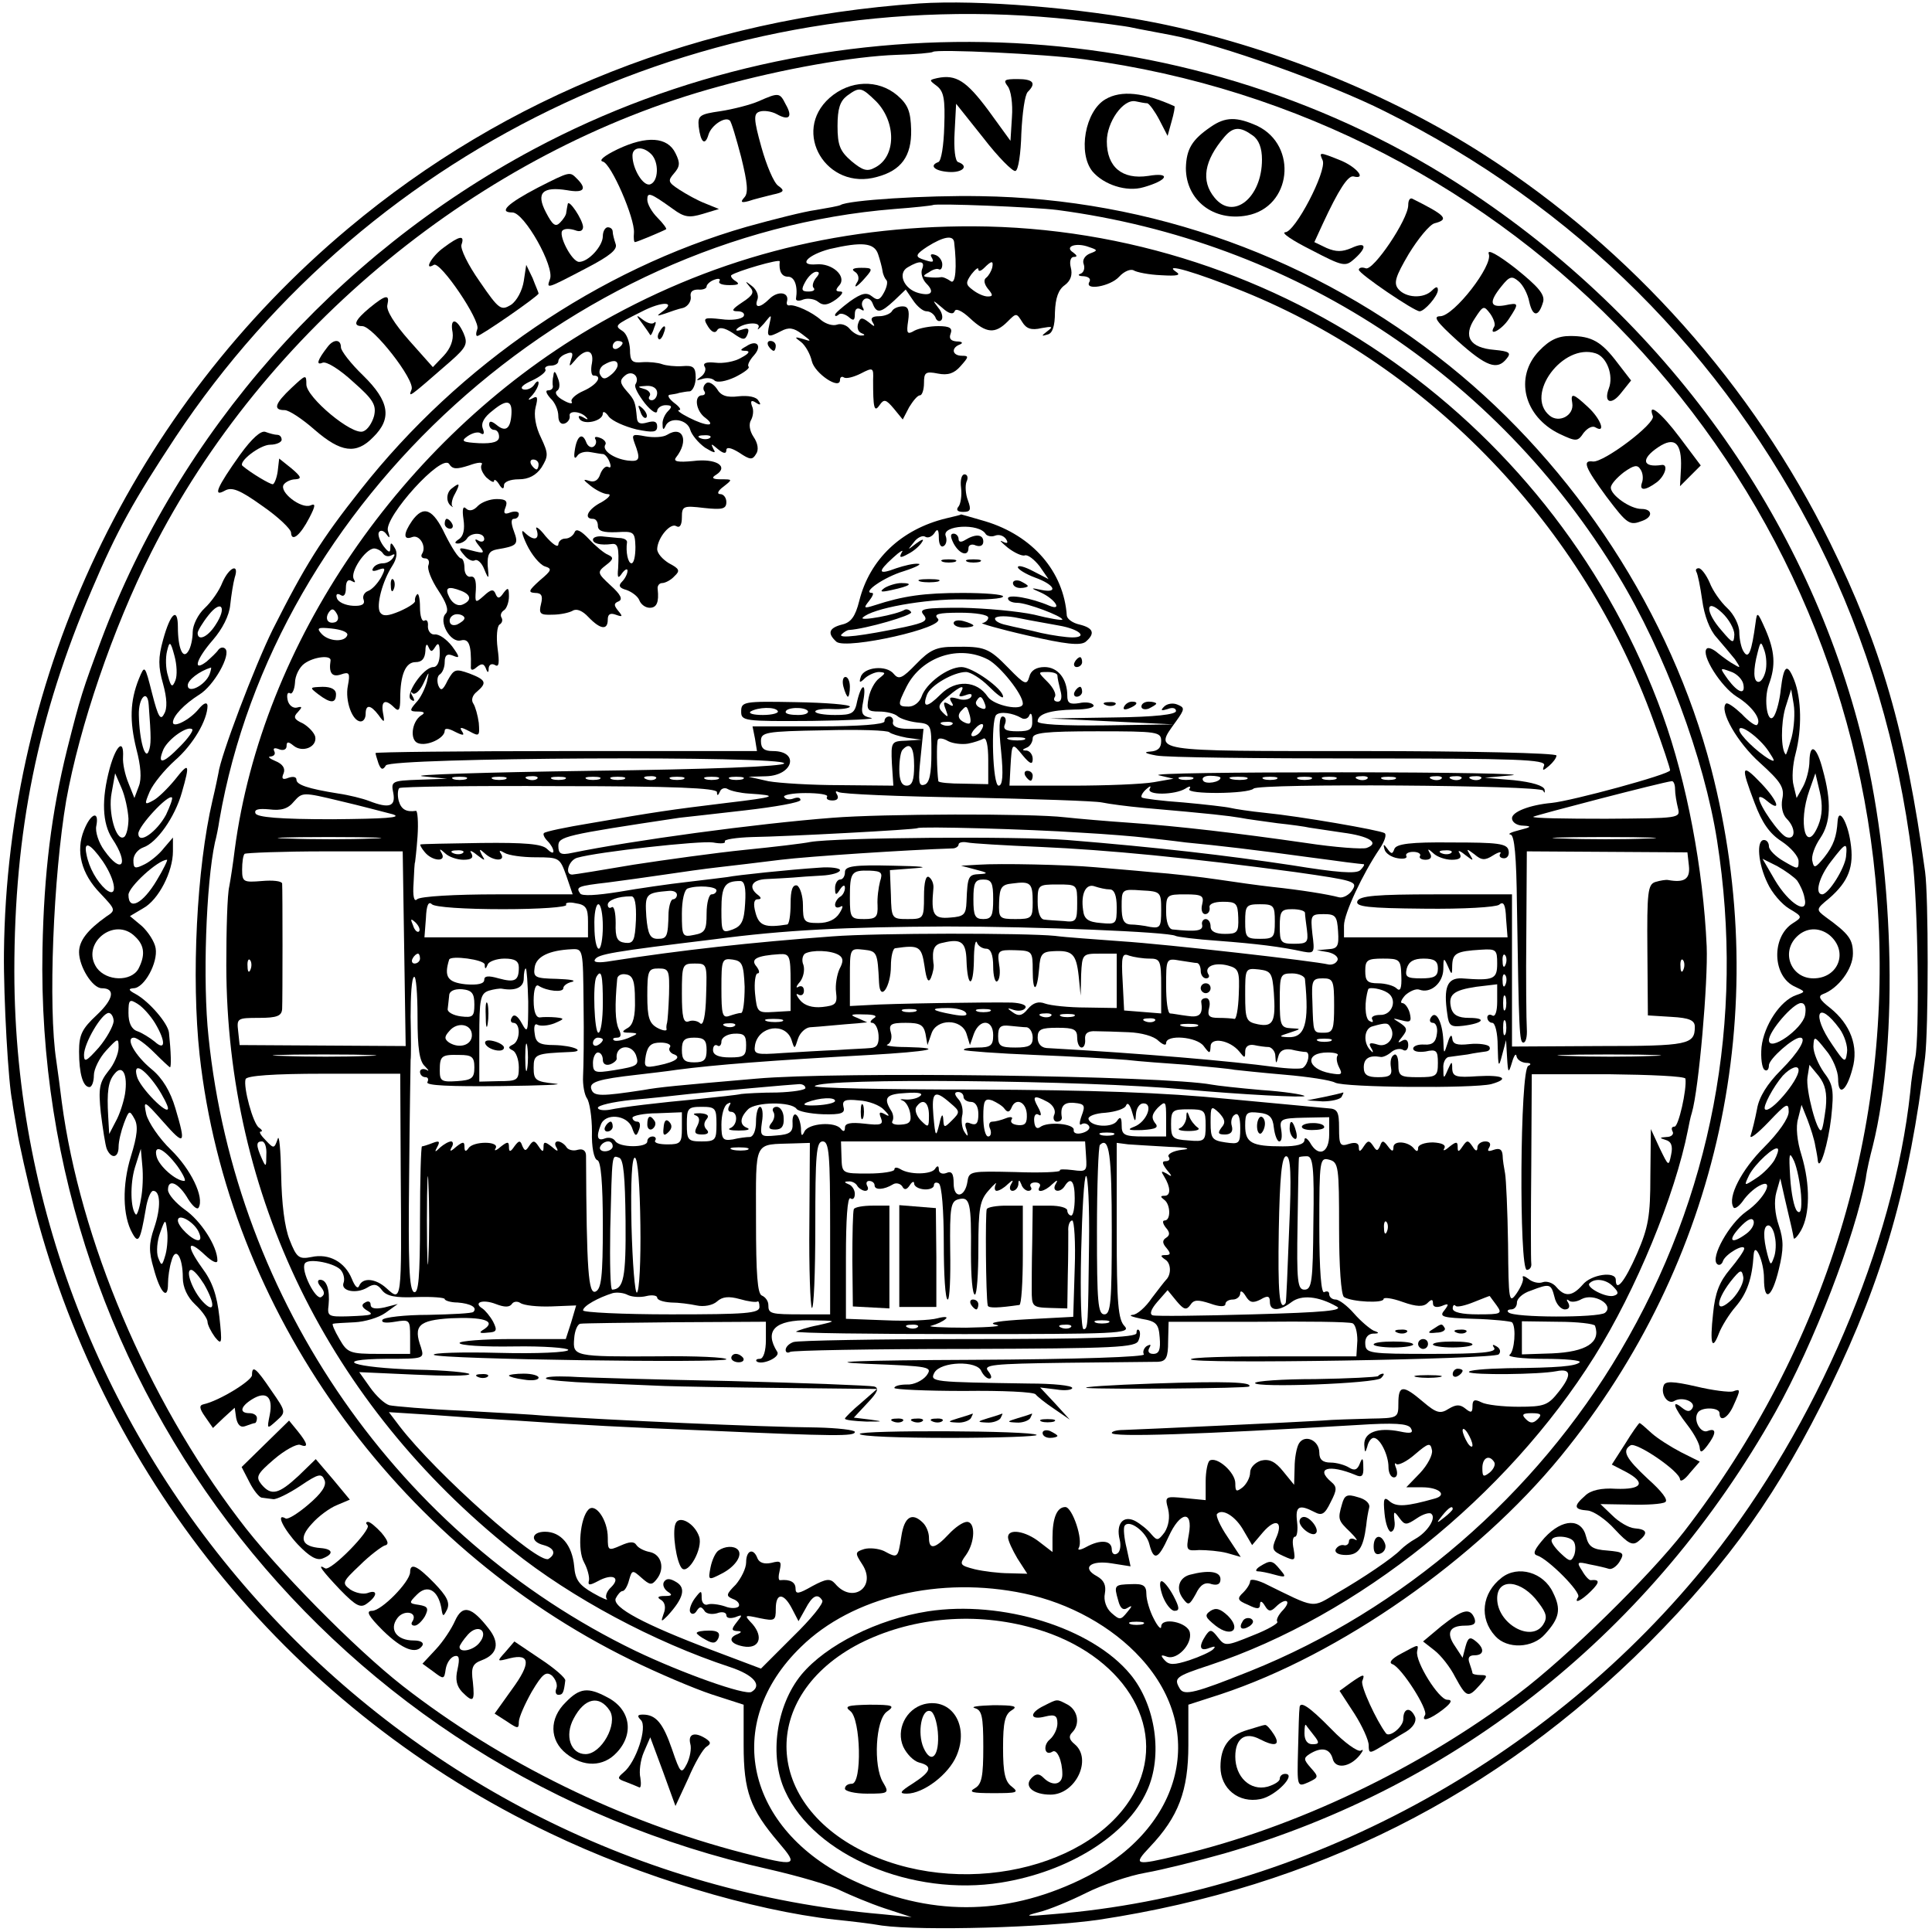 <?xml version="1.0" standalone="no"?>
<!DOCTYPE svg PUBLIC "-//W3C//DTD SVG 20010904//EN"
 "http://www.w3.org/TR/2001/REC-SVG-20010904/DTD/svg10.dtd">
<svg version="1.0" xmlns="http://www.w3.org/2000/svg"
 width="391pt" height="391pt" viewBox="0 0 391 391"
 preserveAspectRatio="xMidYMid meet">
<g transform="translate(0,391) scale(0.1,-0.1)"
fill="#000000" stroke="none">
<path d="M1860 3903 c-442 -31 -834 -186 -1155 -455 -436 -365 -691 -903 -697
-1466 -1 -91 9 -268 17 -302 0 -3 4 -27 9 -55 4 -27 21 -102 37 -165 146 -554
526 -1014 1042 -1260 183 -88 408 -156 577 -175 30 -3 73 -8 95 -12 81 -11
332 -4 440 12 435 66 803 251 1111 559 166 167 264 306 369 521 106 218 160
407 191 665 7 60 7 326 0 376 -39 284 -89 456 -192 665 -157 319 -402 594
-699 785 -194 125 -437 222 -666 268 -152 30 -358 47 -479 39z m312 -33 c54
-6 108 -13 120 -16 13 -3 48 -9 78 -15 96 -18 321 -98 432 -154 386 -192 686
-491 879 -875 98 -196 161 -410 189 -635 12 -92 15 -364 6 -406 -3 -13 -8 -44
-10 -69 -33 -308 -190 -676 -404 -945 -326 -409 -826 -679 -1332 -719 -54 -5
-59 -4 -28 4 21 5 64 23 96 39 32 16 86 35 121 41 34 6 106 24 159 39 474 137
867 452 1115 893 78 139 162 358 183 473 2 17 9 46 14 65 54 217 43 576 -25
839 -117 454 -411 852 -820 1113 -554 352 -1281 378 -1865 66 -402 -215 -717
-572 -875 -993 -38 -102 -42 -114 -69 -221 -32 -129 -47 -251 -50 -404 -18
-891 595 -1668 1470 -1863 61 -14 126 -33 145 -43 19 -9 59 -26 89 -36 l55
-18 -60 6 c-986 86 -1755 922 -1756 1908 0 283 47 516 157 773 51 120 84 179
169 308 397 598 1098 924 1817 845z m22 -80 c870 -116 1541 -826 1605 -1700
34 -459 -103 -907 -391 -1280 -70 -90 -237 -254 -334 -327 -201 -152 -452
-272 -689 -328 -88 -21 -93 -20 -58 17 58 61 78 114 78 206 l0 82 65 21 c242
80 518 273 689 482 321 393 431 900 304 1392 -81 312 -275 610 -530 815 -271
218 -603 338 -949 343 -109 2 -268 -8 -283 -18 -4 -2 -26 -6 -50 -10 -23 -3
-86 -19 -140 -34 -299 -86 -581 -278 -781 -532 -80 -101 -113 -154 -178 -283
-37 -75 -106 -257 -110 -291 -1 -5 -6 -30 -12 -55 -32 -137 -43 -358 -26 -515
57 -516 395 -990 872 -1224 55 -27 128 -58 164 -70 l65 -21 0 -82 c0 -93 13
-129 71 -197 41 -48 37 -49 -72 -21 -247 64 -490 183 -689 338 -96 75 -259
240 -332 338 -186 245 -321 565 -358 844 -3 25 -8 62 -11 83 -17 109 -6 374
20 527 27 150 94 347 172 502 228 452 667 812 1149 943 130 36 273 61 360 64
38 1 71 4 73 6 7 6 225 -4 306 -15z m-54 -305 c476 -63 888 -332 1135 -740 94
-155 174 -370 200 -536 57 -364 -11 -721 -196 -1034 -171 -290 -440 -523 -749
-647 -110 -44 -133 -50 -142 -36 -13 22 -10 25 60 48 301 100 601 341 779 625
84 134 163 326 189 458 2 10 5 26 8 35 14 47 33 266 30 337 -7 156 -40 332
-89 468 -213 589 -773 986 -1395 989 -282 1 -537 -67 -774 -206 -384 -226
-666 -638 -721 -1056 -3 -25 -8 -58 -11 -74 -4 -16 -6 -88 -6 -160 1 -465 207
-887 579 -1184 120 -96 286 -185 441 -236 48 -16 65 -37 43 -50 -12 -8 -141
38 -235 83 -478 231 -809 707 -864 1243 -12 111 -5 310 13 393 3 11 7 31 9 45
112 647 705 1184 1366 1237 41 3 76 7 78 8 5 4 205 -4 252 -10z m-209 -65 c6
-50 3 -87 -7 -79 -7 5 -16 9 -20 8 -5 -1 -16 -1 -24 0 -13 1 -13 3 0 10 8 6
17 8 20 6 4 -2 7 2 7 10 0 8 -7 17 -14 19 -8 3 -11 1 -8 -4 7 -12 3 -12 -20
-4 -13 5 -11 10 12 25 32 20 52 24 54 9z m-154 -24 c4 -12 8 -27 9 -34 1 -8 5
-16 8 -19 3 -3 1 -14 -5 -25 -8 -15 -13 -17 -24 -8 -11 9 -21 7 -45 -10 -16
-12 -30 -24 -30 -27 0 -4 3 -3 7 0 3 4 12 2 20 -4 10 -9 13 -8 13 5 0 11 5 14
12 10 6 -4 8 -3 4 4 -3 6 -2 13 4 17 6 3 13 -1 16 -9 8 -21 16 -20 44 6 l23
22 15 -22 c8 -12 20 -22 27 -22 8 0 15 -6 18 -12 2 -7 8 -10 12 -6 4 4 2 16
-6 25 -13 17 -12 17 8 0 13 -12 22 -14 25 -7 2 7 15 1 31 -14 33 -31 51 -32
76 -7 18 18 18 18 30 -1 8 -13 18 -17 39 -12 22 4 24 3 12 -6 -13 -10 -13 -11
0 -7 10 2 15 17 15 45 1 29 7 46 20 55 12 9 16 21 12 36 -3 12 0 21 6 21 8 0
7 3 -1 9 -19 12 6 21 32 11 18 -6 18 -7 2 -13 -10 -4 -16 -13 -13 -21 3 -8 1
-17 -6 -20 -7 -2 -4 -5 6 -5 10 -1 15 -5 12 -11 -12 -19 42 -10 60 10 10 11
23 16 29 13 6 -4 31 -9 56 -10 33 -2 41 0 30 7 -28 19 41 -1 137 -40 379 -154
687 -476 829 -868 19 -51 34 -97 34 -101 0 -8 -199 -62 -240 -66 -44 -4 -80
-18 -80 -31 0 -8 10 -15 23 -15 18 -1 16 -3 -8 -9 -16 -4 -25 -8 -18 -9 8 -1
12 -44 13 -143 4 -257 5 -278 13 -278 5 0 8 12 7 28 -1 15 -2 102 -1 193 l1
166 163 -1 162 -1 3 -27 c3 -27 -9 -35 -42 -29 -4 1 -16 -1 -26 -4 -15 -5 -17
-20 -16 -138 l1 -132 48 -3 c36 -2 47 -7 47 -20 0 -36 -13 -39 -192 -39 l-178
-1 0 154 0 154 -154 0 c-121 0 -155 -3 -159 -14 -4 -11 21 -14 135 -15 80 -1
145 3 152 8 9 8 13 0 14 -28 l3 -38 -166 0 -165 0 0 24 c0 24 38 105 72 155
10 15 15 29 10 32 -10 6 -171 34 -242 41 -30 3 -62 8 -70 10 -8 2 -51 7 -95
11 -44 3 -82 8 -84 10 -3 2 1 10 9 17 8 7 10 7 7 1 -8 -14 51 -13 72 0 9 6 12
5 8 -1 -7 -11 119 -10 130 1 11 11 581 7 586 -4 3 -6 4 -5 3 2 -2 8 -25 15
-62 19 l-59 5 55 5 c30 3 -125 6 -345 6 -220 0 -386 -2 -370 -6 l30 -7 -40 -7
c-22 -4 -97 -7 -166 -7 l-126 0 2 38 c3 50 3 50 25 23 15 -18 20 -19 20 -7 0
9 -6 16 -12 17 -10 0 -10 2 0 6 6 2 12 11 12 19 0 11 25 14 130 14 123 0 130
-1 130 -20 0 -14 -7 -20 -22 -21 -15 -1 -10 -4 12 -8 19 -4 205 -6 413 -6 318
0 376 -2 372 -14 -4 -11 -3 -12 10 -1 8 7 15 16 15 21 0 5 -175 9 -395 9 -435
0 -419 -2 -375 60 18 25 18 28 3 34 -9 4 -21 2 -27 -4 -8 -8 -6 -9 7 -5 10 4
17 2 17 -4 0 -7 -42 -12 -127 -13 l-128 -2 125 -6 125 -6 -137 -2 c-90 -1
-138 2 -138 8 0 15 25 23 75 24 24 0 41 4 38 9 -3 5 -16 7 -29 4 -19 -3 -24 0
-24 15 0 34 -19 58 -46 58 -17 0 -28 -7 -31 -20 -5 -17 -9 -16 -42 18 -40 41
-48 44 -110 43 -36 0 -49 -6 -77 -35 -28 -29 -35 -32 -45 -20 -15 19 -61 14
-67 -6 -4 -12 -2 -13 9 -2 7 6 20 12 28 12 14 -1 14 -2 0 -13 -9 -7 -18 -24
-21 -39 -5 -25 -2 -28 21 -28 15 0 31 -4 37 -9 5 -5 23 -11 39 -13 30 -3 30
-4 30 -62 0 -42 -4 -61 -14 -64 -12 -4 -13 6 -8 54 l6 59 -32 0 c-20 0 -31 5
-30 13 2 6 -2 12 -7 12 -6 0 -10 -4 -10 -10 0 -6 -51 -10 -134 -10 l-133 0 5
-25 4 -25 -386 0 c-212 0 -386 -2 -386 -4 0 -2 3 -12 6 -21 5 -13 9 -14 15 -4
9 16 811 20 806 4 -2 -6 -147 -12 -393 -15 -214 -3 -366 -8 -339 -11 l50 -5
-57 -2 c-55 -2 -57 -3 -52 -27 5 -27 -8 -32 -49 -16 -13 5 -41 12 -62 15 -63
10 -85 18 -85 28 0 6 -7 7 -16 4 -12 -5 -15 -2 -10 9 4 10 -2 19 -17 25 -12 5
-16 9 -9 9 7 1 10 5 7 11 -3 6 1 7 9 4 9 -4 16 -1 16 6 0 9 3 10 14 1 18 -15
48 -3 44 18 -2 8 -13 20 -25 27 -18 8 -20 13 -10 23 9 10 9 12 -2 9 -8 -2 -17
5 -19 16 -2 10 0 16 5 13 4 -3 9 7 10 21 0 14 9 32 19 39 19 14 55 18 53 6 -4
-25 3 -34 21 -28 17 6 19 3 14 -23 -6 -30 9 -72 26 -72 6 0 10 7 10 15 0 20
10 19 26 -2 12 -17 13 -16 9 5 -4 24 5 28 23 10 9 -9 12 -5 12 18 0 49 11 74
31 74 13 0 19 7 20 23 0 12 3 16 6 8 5 -11 7 -11 14 0 6 10 9 6 9 -13 0 -17
-5 -28 -13 -28 -20 0 -59 -57 -45 -66 7 -5 8 -2 3 7 -5 8 -4 11 0 6 5 -4 15 5
22 20 12 26 12 26 7 3 -4 -14 -13 -33 -22 -42 -14 -16 -13 -18 4 -18 13 0 15
-3 6 -8 -19 -13 -23 -50 -6 -56 18 -7 54 10 54 25 0 6 8 5 21 -2 16 -8 20 -8
14 1 -6 9 -2 9 15 0 20 -11 21 -10 19 17 -2 15 -7 33 -11 39 -5 7 -2 17 7 24
21 18 19 24 -15 37 -28 10 -31 9 -44 -14 -10 -21 -14 -22 -19 -10 -3 9 -2 19
3 22 6 4 10 15 10 25 0 14 5 18 17 13 14 -6 14 -3 -2 19 -11 14 -26 25 -35 24
-8 -1 -14 7 -14 16 1 10 -2 15 -7 12 -5 -3 -9 9 -9 27 0 18 -3 30 -6 26 -3 -3
-5 -9 -4 -13 1 -4 -13 -13 -31 -21 -24 -10 -34 -11 -40 -2 -8 14 5 63 25 94 9
14 11 27 5 36 -7 12 -9 12 -9 0 0 -11 -4 -9 -14 4 -8 11 -12 24 -9 28 3 5 10
3 15 -4 7 -10 8 -8 3 7 -7 28 109 157 124 135 7 -11 15 -11 40 -3 19 7 29 7
26 2 -4 -6 1 -17 9 -26 9 -8 16 -12 16 -7 0 4 5 1 10 -7 6 -10 10 -11 10 -2 0
7 13 12 30 12 20 0 35 8 46 24 14 23 14 28 -1 60 -11 22 -15 46 -11 62 5 19 4
24 -6 18 -10 -5 -11 -4 0 7 6 7 12 18 12 24 0 5 -4 4 -9 -4 -5 -7 -15 -11 -22
-9 -8 3 0 10 18 18 17 8 29 18 27 22 -3 4 2 8 10 8 9 0 16 4 16 9 0 5 7 12 16
15 12 5 15 2 10 -11 -5 -16 -4 -16 7 -3 21 26 40 24 35 -5 -3 -14 -1 -25 3
-25 20 0 7 -19 -20 -31 -16 -7 -27 -17 -24 -22 3 -5 -5 -4 -17 3 -13 7 -18 15
-13 19 6 3 7 14 2 26 -5 14 -8 16 -9 5 -2 -8 -2 -18 -1 -22 0 -5 -4 -8 -10 -8
-6 0 -3 -7 5 -16 9 -8 16 -24 16 -36 0 -11 5 -18 13 -15 6 2 11 9 10 15 -3 12
23 10 34 -3 4 -4 2 -5 -6 0 -9 5 -12 4 -8 -3 9 -13 47 -4 47 11 0 6 6 3 12 -6
7 -9 32 -20 56 -26 34 -7 42 -6 42 6 0 10 -6 12 -20 8 -14 -4 -20 -2 -21 9 -3
32 -4 36 -21 55 -14 16 -14 22 -3 31 14 12 31 -2 21 -18 -3 -5 6 -21 19 -38
13 -16 24 -23 25 -16 0 6 8 12 17 12 13 0 14 -3 5 -12 -7 -7 -12 -19 -11 -27
0 -11 2 -12 6 -3 8 19 44 14 50 -8 3 -10 16 -26 30 -36 18 -11 23 -12 17 -3
-6 12 -5 12 9 0 11 -9 17 -10 17 -2 0 7 10 5 26 -5 22 -15 27 -15 34 -3 6 8 4
22 -5 35 -8 12 -10 26 -5 34 4 7 6 20 2 28 -4 11 -1 13 8 7 9 -6 11 -4 5 4 -4
8 -21 11 -40 9 -24 -3 -36 1 -44 15 -7 10 -16 15 -21 12 -6 -4 -8 -11 -5 -16
4 -5 1 -9 -4 -9 -17 0 -13 -32 7 -46 23 -18 1 -17 -34 1 -16 8 -25 15 -20 15
6 0 1 7 -10 15 -10 8 -14 15 -9 16 6 1 15 2 20 4 6 1 15 3 21 3 6 1 12 14 12
28 0 21 -5 25 -27 23 -14 -1 -33 1 -41 4 -8 3 -26 5 -40 4 -21 -2 -25 2 -25
26 -1 16 -7 32 -15 37 -17 11 -16 12 38 39 42 22 72 21 42 0 -12 -9 -11 -9 5
-4 11 4 28 10 38 12 9 3 16 13 15 22 -2 10 3 15 15 15 9 -1 17 2 17 6 0 4 7
11 16 14 8 3 13 2 10 -3 -3 -5 6 -8 20 -8 18 0 22 2 13 8 -7 4 -11 10 -9 12
10 8 99 34 98 28 -2 -20 4 -31 17 -31 13 0 20 -19 16 -44 -1 -5 6 -6 15 -2 9
3 23 1 30 -5 10 -8 19 -7 36 5 12 9 16 16 9 16 -10 0 -11 3 -2 13 15 18 -15
45 -47 42 -38 -3 -18 19 27 31 65 15 90 13 98 -10z m89 -31 c-3 -8 1 -21 9
-29 17 -17 10 -26 -16 -19 -30 8 -43 40 -22 52 25 15 36 13 29 -4z m142 3 c-2
-7 -7 -16 -12 -20 -6 -4 -4 -13 3 -22 11 -13 11 -16 0 -16 -8 0 -21 6 -30 13
-15 11 -15 15 -3 32 8 10 14 15 14 10 0 -5 5 -4 12 3 15 15 19 15 16 0z m-357
-21 c-6 -8 -8 -17 -4 -20 3 -4 -1 -7 -11 -7 -14 0 -15 4 -6 20 6 11 16 20 22
20 7 0 7 -4 -1 -13z m-391 -131 c0 -3 -4 -8 -10 -11 -5 -3 -10 -1 -10 4 0 6 5
11 10 11 6 0 10 -2 10 -4z m-10 -45 c0 -5 -6 -14 -14 -20 -11 -9 -16 -9 -21 0
-4 6 -1 15 6 20 18 11 29 11 29 0z m80 -56 c0 -8 -5 -15 -11 -15 -5 0 -8 4 -4
9 3 5 -3 12 -12 14 -14 4 -13 5 5 6 13 1 22 -5 22 -14z m-295 -44 c-2 -29 -12
-36 -30 -21 -10 8 -15 9 -15 1 0 -6 5 -11 10 -11 6 0 10 -6 10 -14 0 -10 -12
-14 -40 -13 -34 2 -38 4 -24 14 10 7 22 10 27 6 6 -4 8 0 4 10 -4 11 3 23 20
36 29 24 40 21 38 -8z m402 -47 c-3 -3 -12 -4 -19 -1 -8 3 -5 6 6 6 11 1 17
-2 13 -5z m-347 -54 c0 -5 -2 -10 -4 -10 -3 0 -8 5 -11 10 -3 6 -1 10 4 10 6
0 11 -4 11 -10z m-315 -180 c4 -6 11 -7 17 -4 7 4 8 2 4 -4 -4 -7 -13 -12 -21
-12 -8 0 -17 -4 -20 -10 -4 -6 1 -7 11 -3 14 5 15 3 5 -16 -7 -12 -18 -24 -26
-27 -8 -3 -12 -11 -9 -18 3 -9 -4 -13 -22 -12 -15 1 -29 7 -32 15 -3 8 0 11 7
7 7 -5 11 1 11 14 0 13 4 19 12 14 7 -4 8 -3 4 4 -8 14 23 61 41 62 6 0 15 -5
18 -10z m-96 -139 c-15 -5 -22 6 -14 19 6 9 10 9 16 -1 5 -8 4 -15 -2 -18z
m24 -26 c-4 -15 -37 -14 -52 2 -11 12 -8 14 20 11 19 -2 33 -7 32 -13z m1297
-50 c24 -13 70 -70 70 -89 0 -16 -59 -4 -71 14 -22 33 -65 35 -95 5 -28 -28
-38 -28 -28 -1 7 19 54 46 79 46 9 0 30 -13 46 -29 16 -16 29 -26 29 -21 0 16
-62 60 -84 60 -28 0 -72 -33 -81 -60 -4 -11 -15 -20 -26 -20 -23 0 -23 3 -4
41 31 60 106 85 165 54z m140 -32 c0 -5 3 -18 6 -30 4 -14 2 -23 -5 -23 -7 0
-10 4 -6 10 3 5 -3 18 -15 30 -20 20 -20 20 0 20 11 0 20 -3 20 -7z m-196 -35
c-5 -8 -2 -9 10 -5 10 4 15 3 11 -4 -4 -5 -16 -7 -27 -3 -15 4 -18 3 -13 -6 6
-9 4 -11 -5 -5 -10 6 -12 4 -6 -11 6 -16 5 -17 -6 -6 -11 11 -9 17 11 33 26
22 35 24 25 7z m49 -22 c4 -10 1 -13 -8 -9 -8 3 -12 9 -9 14 7 12 11 11 17 -5z
m-30 -25 c3 -14 1 -18 -9 -14 -15 6 -18 16 -7 26 9 10 10 9 16 -12z m104 -4
c6 -4 14 -1 16 5 3 7 6 3 6 -9 1 -19 -4 -23 -30 -23 -24 0 -30 4 -25 15 3 8 1
15 -5 15 -7 0 -8 -24 -3 -70 5 -49 3 -70 -5 -70 -12 0 -16 131 -5 143 8 8 34
4 51 -6z m-140 -13 c-3 -3 -12 -4 -19 -1 -8 3 -5 6 6 6 11 1 17 -2 13 -5z m58
-13 c-3 -6 -11 -11 -16 -11 -5 0 -4 6 3 14 14 16 24 13 13 -3z m-150 -14 l30
-4 -31 -2 c-30 -1 -31 -2 -29 -46 l3 -45 -107 1 c-58 0 -124 4 -146 8 l-40 9
36 1 c55 2 67 51 13 51 -17 0 -24 5 -24 20 0 18 8 20 128 22 70 2 129 0 132
-4 3 -3 19 -8 35 -11z m124 -12 c11 2 26 7 31 10 6 4 10 -13 10 -43 l0 -49
-50 1 c-27 0 -50 2 -51 5 -3 21 -4 77 -1 84 2 4 11 3 21 -3 10 -5 28 -7 40 -5z
m114 8 c-7 -2 -21 -2 -30 0 -10 3 -4 5 12 5 17 0 24 -2 18 -5z m-223 -53 c0
-29 -4 -40 -15 -40 -10 0 -15 10 -15 33 0 19 3 37 7 40 15 16 23 5 23 -33z
m-907 -27 c-7 -2 -19 -2 -25 0 -7 3 -2 5 12 5 14 0 19 -2 13 -5z m80 0 c-7 -2
-19 -2 -25 0 -7 3 -2 5 12 5 14 0 19 -2 13 -5z m64 1 c-3 -3 -12 -4 -19 -1 -8
3 -5 6 6 6 11 1 17 -2 13 -5z m56 -1 c-7 -2 -19 -2 -25 0 -7 3 -2 5 12 5 14 0
19 -2 13 -5z m70 0 c-7 -2 -19 -2 -25 0 -7 3 -2 5 12 5 14 0 19 -2 13 -5z m50
0 c-7 -2 -19 -2 -25 0 -7 3 -2 5 12 5 14 0 19 -2 13 -5z m64 1 c-3 -3 -12 -4
-19 -1 -8 3 -5 6 6 6 11 1 17 -2 13 -5z m56 -1 c-7 -2 -19 -2 -25 0 -7 3 -2 5
12 5 14 0 19 -2 13 -5z m70 0 c-7 -2 -19 -2 -25 0 -7 3 -2 5 12 5 14 0 19 -2
13 -5z m50 0 c-7 -2 -19 -2 -25 0 -7 3 -2 5 12 5 14 0 19 -2 13 -5z m910 0
c-7 -2 -19 -2 -25 0 -7 3 -2 5 12 5 14 0 19 -2 13 -5z m57 3 c0 -9 -30 -14
-35 -6 -4 6 3 10 14 10 12 0 21 -2 21 -4z m53 -3 c-7 -2 -21 -2 -30 0 -10 3
-4 5 12 5 17 0 24 -2 18 -5z m60 0 c-7 -2 -19 -2 -25 0 -7 3 -2 5 12 5 14 0
19 -2 13 -5z m70 0 c-7 -2 -19 -2 -25 0 -7 3 -2 5 12 5 14 0 19 -2 13 -5z m50
0 c-7 -2 -19 -2 -25 0 -7 3 -2 5 12 5 14 0 19 -2 13 -5z m64 1 c-3 -3 -12 -4
-19 -1 -8 3 -5 6 6 6 11 1 17 -2 13 -5z m56 -1 c-7 -2 -19 -2 -25 0 -7 3 -2 5
12 5 14 0 19 -2 13 -5z m94 1 c-3 -3 -12 -4 -19 -1 -8 3 -5 6 6 6 11 1 17 -2
13 -5z m40 0 c-3 -3 -12 -4 -19 -1 -8 3 -5 6 6 6 11 1 17 -2 13 -5z m40 0 c-3
-3 -12 -4 -19 -1 -8 3 -5 6 6 6 11 1 17 -2 13 -5z m393 -21 c0 -10 3 -27 6
-39 5 -20 2 -20 -146 -21 -83 0 -149 1 -147 4 4 3 261 70 280 72 4 1 7 -7 7
-16z m-1939 -6 c0 -8 2 -8 6 1 2 6 10 9 16 5 7 -4 26 -8 42 -9 63 -4 57 -7
-45 -19 -115 -14 -142 -18 -275 -41 -49 -8 -92 -17 -94 -20 -3 -2 1 -10 7 -16
7 -7 12 -16 12 -21 0 -5 -6 -2 -13 5 -10 10 -45 13 -133 12 -65 -1 -121 -2
-123 -3 -2 0 2 -8 9 -16 15 -18 44 -20 34 -2 -6 10 -4 10 7 0 7 -7 24 -13 37
-13 16 0 21 4 16 13 -5 7 0 6 11 -3 17 -13 18 -13 10 0 -6 12 -5 13 6 3 17
-16 43 -17 33 -1 -5 7 -3 8 7 2 8 -5 36 -9 63 -9 48 0 49 -1 62 -37 l13 -38
-153 0 c-84 0 -156 -4 -162 -10 -6 -6 -9 6 -7 33 1 23 2 42 3 42 0 0 3 23 5
52 2 29 0 52 -3 52 -20 -3 -30 3 -35 20 -3 11 -2 23 1 26 3 3 149 5 324 4 233
0 318 -4 319 -12z m-656 -45 c21 -7 -17 -9 -122 -10 -107 0 -153 4 -156 12 -3
8 6 10 28 8 24 -3 38 1 50 16 17 19 18 19 93 1 43 -10 91 -23 107 -27z m879
36 c-3 -5 2 -8 11 -8 10 0 13 5 9 12 -4 6 -3 8 3 5 6 -4 122 -9 259 -11 137
-3 260 -7 274 -10 14 -3 52 -8 85 -11 138 -12 171 -16 195 -20 14 -3 48 -7 75
-11 28 -3 57 -7 65 -9 8 -1 39 -6 67 -10 54 -7 76 -21 49 -31 -8 -3 -64 1
-123 10 -139 20 -258 34 -358 41 -44 3 -102 8 -130 11 -67 8 -371 7 -470 -1
-156 -12 -405 -46 -527 -71 -23 -5 -28 -2 -28 14 0 19 12 22 245 57 11 1 71 8
133 15 61 7 112 16 112 21 0 5 -6 6 -14 3 -8 -3 -16 -2 -19 3 -3 4 17 8 43 8
27 0 46 -3 44 -7z m511 -73 c55 -3 114 -8 130 -10 17 -2 55 -6 85 -10 64 -6
141 -15 250 -30 25 -3 59 -8 75 -10 17 -2 32 -4 35 -4 2 -1 -1 -6 -7 -12 -8
-8 -47 -5 -139 10 -133 20 -270 36 -454 51 -101 8 -468 5 -520 -4 -14 -3 -73
-10 -133 -16 -59 -6 -160 -20 -225 -30 -64 -11 -120 -20 -124 -20 -16 0 -7 29
10 34 41 12 250 35 275 31 16 -3 26 -2 24 2 -3 4 23 8 56 9 68 1 331 15 334
18 5 4 225 -2 328 -9z m-1432 -12 c-45 -2 -122 -2 -170 0 -48 1 -11 3 82 3 94
0 133 -2 88 -3z m2580 0 c-45 -2 -122 -2 -170 0 -48 1 -11 3 82 3 94 0 133 -2
88 -3z m-1228 -17 c136 -6 302 -22 517 -51 119 -17 126 -19 115 -36 -6 -10
-19 -17 -27 -15 -22 6 -78 15 -135 21 -27 3 -77 10 -110 15 -33 5 -94 12 -135
15 -41 4 -93 8 -115 10 -55 5 -192 8 -235 5 l-35 -2 30 -8 c24 -6 26 -8 8 -9
-23 -1 -25 -3 -27 -56 -1 -26 -5 -30 -33 -32 -34 -3 -39 6 -34 59 1 9 -3 19
-9 23 -6 4 -10 -10 -10 -39 0 -45 -1 -46 -33 -46 -32 0 -33 1 -34 49 l-2 50
52 4 c30 2 11 4 -45 5 -81 2 -98 -1 -98 -13 0 -8 -4 -15 -10 -15 -5 0 -10 -8
-10 -17 0 -15 2 -16 10 -3 6 9 10 10 10 3 0 -6 -4 -15 -10 -18 -5 -3 -10 -11
-10 -16 0 -6 5 -7 11 -4 6 4 5 -2 -2 -13 -8 -13 -23 -20 -43 -20 -29 0 -31 3
-31 36 0 19 -6 37 -12 40 -9 2 -13 -9 -13 -37 0 -23 -3 -42 -7 -42 -44 -7 -57
-3 -64 24 -5 18 -3 27 4 27 8 0 8 3 2 8 -22 16 -14 32 17 33 18 1 42 2 53 3
11 1 37 3 58 4 20 1 37 6 37 11 0 4 -19 7 -42 5 -61 -4 -166 -15 -186 -19 -9
-1 -46 -6 -82 -10 -36 -4 -98 -13 -138 -20 -44 -7 -75 -9 -78 -3 -9 13 -5 15
56 22 30 4 82 11 115 16 33 5 83 12 110 15 28 3 84 10 125 15 58 7 256 20 348
23 6 0 12 4 12 8 0 4 8 6 18 4 9 -2 76 -6 147 -9z m-1287 -206 l3 -197 -168 1
-168 1 -3 28 c-3 26 -2 27 42 27 37 0 46 4 47 18 1 18 1 241 0 254 -1 5 -19 7
-41 5 -37 -3 -40 -2 -40 23 0 15 2 29 5 32 3 2 76 5 163 5 l157 0 3 -197z
m119 194 c-3 -3 -12 -4 -19 -1 -8 3 -5 6 6 6 11 1 17 -2 13 -5z m844 -58 c-3
-12 -6 -33 -5 -48 1 -24 -3 -28 -27 -28 -27 0 -29 2 -29 43 0 52 3 56 40 55
24 -1 27 -4 21 -22z m-273 -44 c-2 -36 -7 -46 -25 -53 -22 -8 -23 -6 -23 40 0
48 7 58 38 58 9 0 12 -14 10 -45z m502 8 c0 -33 -3 -40 -20 -40 -17 0 -20 7
-20 40 0 33 3 40 20 40 17 0 20 -7 20 -40z m80 -6 c0 -32 -2 -34 -35 -34 -33
0 -34 2 -33 34 1 30 5 36 27 38 37 5 41 1 41 -38z m-640 24 c0 -4 -4 -8 -10
-8 -5 0 -10 -17 -10 -39 0 -33 -3 -39 -25 -43 -24 -5 -25 -3 -25 43 0 27 5 49
12 51 20 7 58 4 58 -4z m730 -26 c0 -36 -2 -39 -27 -36 -16 1 -34 2 -40 3 -8
1 -13 15 -13 36 0 34 1 35 40 35 40 0 40 0 40 -38z m66 28 c9 0 14 -12 14 -36
0 -34 -1 -35 -32 -32 -26 2 -34 8 -36 26 -5 34 6 55 24 48 9 -3 22 -6 30 -6z
m-876 -11 c0 -5 -4 -9 -8 -9 -4 0 -8 -12 -9 -27 -1 -49 -3 -53 -22 -53 -15 0
-20 9 -23 45 -3 46 -1 48 45 52 9 1 17 -2 17 -8z m980 -31 c0 -34 -2 -37 -22
-34 -13 3 -31 5 -40 5 -14 1 -18 10 -18 36 0 35 0 36 40 33 39 -2 40 -3 40
-40z m-1063 -20 c-2 -42 -5 -48 -22 -46 -16 2 -20 10 -19 40 0 20 -3 35 -8 32
-4 -3 -8 -1 -8 5 0 9 20 17 47 17 8 1 11 -16 10 -48z m1146 32 c-3 -11 0 -20
6 -20 6 0 10 6 9 13 -2 7 8 12 27 12 27 0 30 -3 31 -32 1 -30 -2 -33 -27 -33
-19 0 -29 5 -29 15 0 8 -4 15 -10 15 -5 0 -9 -6 -7 -12 2 -12 -12 -14 -60 -9
-8 1 -13 15 -13 36 0 34 1 35 39 35 34 0 38 -3 34 -20z m-1415 -10 c73 0 131
4 128 9 -3 4 6 6 19 3 21 -3 25 -10 25 -37 l0 -32 -165 0 -166 0 3 39 c1 25 5
35 12 28 6 -6 67 -10 144 -10z m202 -35 c0 -25 -4 -45 -8 -45 -5 0 -9 20 -9
45 -1 25 3 45 8 45 5 0 9 -20 9 -45z m1360 10 c0 -32 -2 -35 -30 -35 -28 0
-30 3 -30 35 0 32 2 35 30 35 28 0 30 -3 30 -35z m61 18 c0 -5 2 -20 4 -35 3
-25 1 -28 -26 -28 -27 0 -29 3 -29 35 0 31 3 35 25 35 14 0 25 -3 26 -7z m67
-38 c2 -30 -1 -35 -20 -36 l-23 -2 23 -4 c13 -3 21 -10 19 -16 -3 -7 -11 -10
-18 -9 -28 7 -327 41 -419 47 -52 4 -113 8 -135 11 -60 6 -359 6 -450 -1 -164
-12 -308 -28 -449 -50 -23 -4 -36 -3 -32 3 6 11 35 16 241 41 143 19 266 25
470 26 183 0 450 -11 464 -19 3 -2 42 -7 86 -10 79 -6 127 -12 173 -22 22 -4
23 -2 18 36 -4 38 -3 40 23 40 24 0 27 -4 29 -35z m-1860 0 c-3 -3 -9 2 -12
12 -6 14 -5 15 5 6 7 -7 10 -15 7 -18z m1108 -59 c2 -56 14 -56 15 0 0 27 3
43 6 37 2 -7 11 -13 19 -13 9 0 14 -12 14 -36 0 -19 4 -33 8 -30 5 3 7 18 4
34 -4 28 -2 30 32 29 35 -1 36 -2 36 -41 0 -47 9 -44 13 4 2 29 6 34 29 35 38
2 46 -5 51 -50 l4 -40 1 43 c2 41 3 42 37 42 l35 0 0 -55 0 -55 -62 1 c-35 0
-72 4 -83 8 -13 5 -24 2 -35 -11 -11 -14 -19 -15 -30 -7 -13 9 -12 10 2 5 10
-3 20 -1 23 4 4 6 -9 10 -27 11 -51 1 -249 -2 -290 -5 l-38 -2 0 58 c0 59 0
59 28 56 27 -3 28 -5 31 -67 2 -40 24 -8 24 34 0 19 4 36 9 36 48 7 53 4 59
-36 4 -29 8 -35 13 -24 4 10 7 23 5 30 -3 27 1 38 19 41 37 9 47 2 48 -36z
m-775 -88 c1 -62 0 -128 -1 -146 -1 -18 3 -38 8 -45 5 -7 10 -37 10 -67 -1
-31 4 -56 11 -58 7 -2 11 -45 11 -132 0 -104 -3 -129 -15 -134 -14 -5 -18 40
-19 275 0 10 -6 15 -17 12 -9 -3 -20 0 -23 6 -4 6 -12 11 -17 11 -6 0 -7 -6
-3 -12 5 -9 2 -9 -9 1 -14 11 -17 11 -17 0 0 -11 -2 -11 -10 1 -8 12 -11 13
-19 1 -7 -11 -9 -11 -14 0 -4 12 -7 11 -16 -1 -8 -12 -11 -12 -11 -1 0 11 -3
11 -17 0 -9 -8 -14 -9 -10 -3 9 15 -46 15 -55 0 -5 -7 -8 -7 -8 3 0 11 -3 11
-17 0 -11 -10 -14 -10 -9 -1 4 6 3 12 -1 12 -5 0 -15 -6 -22 -12 -11 -11 -12
-10 -6 1 6 11 4 13 -9 8 -10 -4 -20 -7 -22 -7 -2 0 -4 -67 -4 -150 0 -115 -3
-148 -12 -145 -10 4 -12 58 -10 233 1 125 3 232 3 237 1 6 1 45 0 87 0 42 2
79 7 81 4 3 7 -34 7 -81 0 -65 4 -90 15 -100 8 -8 9 -11 3 -7 -7 3 -13 1 -13
-4 0 -6 5 -11 11 -11 5 0 7 -4 4 -10 -4 -7 47 -9 147 -8 84 1 134 3 111 5 -39
4 -43 7 -43 32 0 28 4 29 74 32 33 1 7 13 -32 14 -31 0 -38 5 -40 24 -2 13 0
21 6 17 6 -3 21 -2 34 3 21 9 21 10 3 12 -11 1 -26 1 -32 0 -8 -1 -13 11 -13
34 0 22 4 34 10 30 17 -11 50 -14 50 -5 0 5 8 11 18 13 9 3 -5 5 -31 6 -44 1
-48 3 -45 23 3 22 29 35 76 37 22 1 22 -1 23 -111z m517 99 c9 -6 9 -13 1 -28
-5 -11 -9 -32 -7 -47 3 -24 -1 -27 -28 -30 -20 -2 -36 3 -45 14 -8 10 -9 15
-3 11 6 -3 11 0 11 8 0 8 -5 11 -11 8 -6 -4 -5 1 3 10 7 9 10 24 7 34 -4 9 -2
19 3 23 14 8 53 7 69 -3z m1332 -17 c0 -32 -7 -35 -72 -30 -29 1 -37 -18 -29
-72 3 -24 7 -27 32 -24 41 5 49 16 12 16 -22 0 -32 6 -36 19 -7 28 4 37 51 44
l42 5 0 -35 c0 -20 -4 -32 -10 -28 -5 3 -10 1 -10 -4 0 -6 5 -11 10 -11 6 0
11 -21 11 -47 1 -43 2 -45 9 -18 l8 30 2 -35 c2 -33 3 -33 10 -10 4 14 8 19 9
13 1 -7 9 -13 19 -14 10 0 12 -3 5 -6 -17 -6 -19 -413 -3 -413 6 0 10 6 9 13
-1 6 -1 95 0 198 l1 185 155 0 c85 -1 155 -4 156 -9 3 -22 -14 -97 -22 -97 -6
0 -7 -4 -4 -10 3 -5 -2 -11 -12 -11 -15 -1 -15 -2 -2 -6 11 -3 15 -12 11 -30
-5 -24 -5 -24 -23 13 l-18 39 -1 -95 c0 -81 -4 -104 -27 -157 -25 -57 -43 -79
-43 -53 0 18 -50 11 -67 -10 -21 -24 -36 -25 -53 -5 -7 9 -20 13 -28 10 -8 -3
-21 0 -29 7 -8 6 -13 7 -11 2 2 -5 -4 -19 -13 -32 -15 -21 -16 -15 -17 100 -1
68 -4 132 -6 143 -2 11 -5 28 -5 37 -1 12 -6 15 -18 11 -11 -4 -14 -3 -9 5 4
7 1 12 -8 12 -9 0 -16 -6 -16 -12 0 -9 -4 -8 -10 2 -9 13 -11 13 -20 0 -8 -12
-10 -12 -10 -1 0 11 -3 11 -17 0 -9 -8 -14 -9 -10 -3 4 7 -5 11 -23 12 -17 0
-30 -5 -30 -11 0 -8 -3 -8 -8 -2 -11 15 -42 18 -42 3 0 -9 -3 -9 -11 2 -9 12
-12 13 -16 1 -5 -11 -7 -11 -14 0 -8 12 -11 11 -19 -1 -7 -11 -10 -12 -10 -2
0 9 -7 11 -20 7 -18 -6 -20 -2 -20 32 0 33 -3 39 -22 40 -13 1 -104 10 -203
19 -129 13 -274 18 -512 19 -183 0 -329 3 -324 7 16 17 549 12 751 -7 110 -10
244 -17 240 -13 -3 3 -42 9 -87 12 -46 4 -91 9 -101 11 -96 18 -756 27 -922
12 -162 -14 -195 -17 -228 -23 -85 -13 -100 -13 -105 1 -6 15 13 21 93 30 25
3 61 7 80 10 76 10 190 19 390 30 121 7 157 14 74 16 -27 0 -44 3 -38 5 7 3
10 14 7 24 -5 17 0 20 30 20 29 0 36 -4 40 -22 l4 -23 8 23 c10 31 61 31 71 0
l7 -23 8 23 c12 31 39 29 39 -3 0 -21 -5 -25 -32 -25 -17 0 -29 -2 -27 -5 3
-2 68 -7 144 -10 77 -3 160 -8 185 -10 25 -3 80 -7 123 -10 43 -4 86 -8 95
-10 9 -1 55 -6 102 -10 47 -4 93 -11 102 -16 19 -10 280 -12 316 -3 39 11 24
19 -28 16 -43 -3 -50 -1 -51 15 0 16 -1 16 -9 -2 -8 -19 -9 -19 -9 3 -1 12 5
23 12 23 6 1 23 3 37 5 14 3 30 5 37 6 7 1 10 5 7 10 -3 4 -21 7 -40 5 -26 -3
-34 0 -35 12 -1 9 -5 5 -9 -9 -8 -25 -8 -24 -9 5 -2 37 -15 62 -25 46 -4 -6
-2 -11 4 -11 6 0 10 -10 8 -22 -2 -17 -9 -23 -25 -22 -13 1 -23 -3 -23 -8 0
-6 11 -8 25 -6 22 5 25 2 25 -23 0 -27 -3 -29 -40 -29 -36 0 -40 2 -40 26 0
14 -4 23 -9 19 -6 -3 -8 -14 -6 -25 3 -16 -2 -20 -26 -20 -22 0 -29 5 -29 20
0 18 11 25 34 21 4 -1 14 3 22 10 7 6 18 8 24 4 5 -3 10 1 10 10 0 10 -5 13
-12 9 -10 -6 -10 -4 0 8 11 14 10 18 -5 28 -16 10 -16 10 4 5 18 -5 20 -2 16
15 -3 11 -10 20 -15 20 -5 0 -2 7 6 16 9 8 22 14 29 11 22 -8 47 13 48 41 0
24 1 25 9 7 8 -19 9 -19 9 2 1 24 9 28 58 31 31 2 33 0 33 -28z m-2180 10 c0
-5 -5 -10 -11 -10 -5 0 -7 5 -4 10 3 6 8 10 11 10 2 0 4 -4 4 -10z m750 -48
l0 -58 -34 -2 c-33 -2 -34 -1 -38 38 -2 22 1 40 5 40 5 0 4 6 -2 14 -13 15 0
22 47 25 20 1 22 -3 22 -57z m726 48 c22 0 24 -3 24 -56 l0 -55 -37 3 -38 3
-3 59 c-3 51 -1 58 13 52 9 -3 28 -6 41 -6z m721 -12 c-3 -8 -6 -5 -6 6 -1 11
2 17 5 13 3 -3 4 -12 1 -19z m-2540 -10 c-3 -8 -6 -5 -6 6 -1 11 2 17 5 13 3
-3 4 -12 1 -19z m474 10 c0 -10 2 -10 6 0 2 6 18 12 34 12 21 0 29 -5 29 -18
0 -27 -8 -31 -41 -22 -21 6 -29 5 -29 -3 0 -8 -13 -11 -38 -9 -36 4 -44 15
-33 50 3 9 71 0 72 -10z m526 -45 c0 -29 -3 -53 -7 -53 -5 0 -15 -3 -24 -6
-14 -5 -16 3 -16 56 0 58 1 61 23 58 19 -3 22 -9 24 -55z m916 48 c4 -1 7 -8
7 -16 0 -8 5 -15 11 -15 5 0 8 4 4 9 -8 15 13 24 40 17 22 -6 24 -11 22 -59
-1 -28 -5 -51 -9 -49 -5 1 -19 2 -32 2 -19 0 -23 4 -19 20 3 11 0 20 -6 20 -6
0 -10 -3 -10 -7 4 -26 -3 -33 -28 -29 -16 2 -31 5 -35 5 -5 1 -8 26 -8 56 0
55 0 56 28 51 15 -2 30 -5 35 -5z m413 -26 c1 -25 -2 -33 -10 -25 -5 5 -22 10
-37 10 -22 0 -26 5 -26 25 0 22 4 25 36 25 34 0 36 -2 37 -35z m74 15 c0 -16
-7 -20 -34 -20 -29 0 -33 3 -29 20 4 14 14 20 34 20 22 0 29 -5 29 -20z m497
-2 c-3 -8 -6 -5 -6 6 -1 11 2 17 5 13 3 -3 4 -12 1 -19z m-1978 -53 c-1 -42
-6 -62 -12 -56 -5 5 -16 7 -23 4 -11 -4 -14 8 -14 56 0 59 1 61 26 61 25 0 25
-1 23 -65z m-360 -12 c0 -62 -1 -66 -13 -44 -8 15 -16 20 -20 12 -4 -6 -2 -11
3 -11 15 0 14 -37 -1 -44 -10 -5 -10 -7 0 -12 6 -3 12 -18 12 -34 0 -26 -3
-28 -40 -28 l-40 -1 0 89 c0 78 2 89 19 95 10 3 23 5 27 4 28 -5 44 3 44 21 0
11 2 20 4 20 2 0 4 -30 5 -67z m285 15 c-1 -29 -3 -55 -4 -58 -1 -3 -2 -9 -1
-13 1 -4 -8 -3 -19 3 -16 9 -20 21 -20 65 0 51 2 55 23 55 21 0 22 -4 21 -52z
m1224 3 c4 -58 -1 -70 -32 -64 -24 5 -26 9 -26 60 0 53 0 54 28 51 24 -3 27
-7 30 -47z m-1358 -21 c0 -33 -4 -60 -9 -60 -8 0 -12 99 -4 113 10 17 13 4 13
-53z m65 7 c1 -34 -4 -51 -14 -57 -14 -8 -13 -10 4 -10 18 -1 17 -2 -4 -11
-13 -5 -26 -7 -29 -4 -3 3 0 5 7 5 8 0 9 6 3 18 -7 15 -8 47 -3 100 0 8 9 12
18 10 14 -2 18 -14 18 -51z m1356 41 c9 -90 0 -119 -35 -117 -19 1 -18 2 4 9
24 8 24 8 3 9 -21 1 -23 6 -23 56 0 52 1 55 25 55 14 0 26 -6 26 -12z m406
-10 c-3 -8 -6 -5 -6 6 -1 11 2 17 5 13 3 -3 4 -12 1 -19z m-347 -43 c0 -48 -2
-55 -20 -55 -23 0 -22 -2 -24 63 -2 43 0 47 21 47 21 0 23 -4 23 -55z m-1740
2 c0 -24 -3 -27 -27 -24 -16 2 -28 9 -27 15 1 7 2 19 3 27 0 9 10 14 26 13 20
-2 25 -8 25 -31z m1848 24 c21 -13 10 -46 -15 -45 -12 0 -19 -4 -16 -9 3 -6 1
-7 -6 -3 -9 6 -10 39 -2 64 2 5 27 1 39 -7z m239 -33 c-3 -7 -5 -2 -5 12 0 14
2 19 5 13 2 -7 2 -19 0 -25z m-1194 -5 c-7 -2 -19 -2 -25 0 -7 3 -2 5 12 5 14
0 19 -2 13 -5z m102 -3 c4 -6 -6 -7 -27 -3 -44 8 -48 13 -10 13 17 0 34 -4 37
-10z m48 3 c-7 -2 -19 -2 -25 0 -7 3 -2 5 12 5 14 0 19 -2 13 -5z m-235 -14
c-7 -5 -8 -9 -3 -9 6 0 12 -11 13 -25 1 -18 -3 -25 -16 -26 -9 -1 -39 -2 -67
-4 -27 -1 -77 -4 -110 -6 -56 -4 -60 -3 -57 16 7 39 62 47 74 10 6 -19 6 -19
13 3 4 12 15 22 24 23 19 1 67 6 96 8 l20 2 -20 9 c-16 6 -14 8 13 7 22 0 29
-3 20 -8z m359 5 c-3 -3 -12 -4 -19 -1 -8 3 -5 6 6 6 11 1 17 -2 13 -5z m46
-1 c-7 -2 -19 -2 -25 0 -7 3 -2 5 12 5 14 0 19 -2 13 -5z m-590 -10 c-7 -2
-21 -2 -30 0 -10 3 -4 5 12 5 17 0 24 -2 18 -5z m754 1 c-3 -3 -12 -4 -19 -1
-8 3 -5 6 6 6 11 1 17 -2 13 -5z m710 -26 c-3 -7 -5 -2 -5 12 0 14 2 19 5 13
2 -7 2 -19 0 -25z m-2092 -3 c0 -20 -25 -28 -46 -15 -10 7 -10 12 0 23 16 20
46 15 46 -8z m532 19 c-3 -3 -12 -4 -19 -1 -8 3 -5 6 6 6 11 1 17 -2 13 -5z
m591 -3 c6 -1 12 -10 12 -21 0 -16 -7 -20 -35 -20 -30 0 -35 3 -35 23 0 19 5
23 23 21 12 -1 28 -3 35 -3z m345 2 c-7 -2 -21 -2 -30 0 -10 3 -4 5 12 5 17 0
24 -2 18 -5z m391 -2 c12 -19 -6 -42 -26 -35 -16 5 -19 3 -13 -7 5 -8 4 -11 0
-6 -17 15 -15 46 3 50 28 8 31 7 36 -2z m-634 -21 c0 -11 4 -20 9 -20 5 0 8 8
7 17 -1 12 6 17 22 16 12 0 42 -1 66 -2 26 -1 51 -8 60 -17 9 -8 16 -11 16 -5
0 18 62 13 76 -6 12 -16 13 -16 14 -1 0 20 39 13 58 -10 11 -14 12 -14 12 0 0
10 7 15 18 13 9 -2 23 -4 30 -4 6 -1 13 -9 13 -18 1 -17 2 -17 6 -1 3 12 12
16 26 14 12 -3 25 -5 30 -5 9 -1 5 -24 -6 -32 -4 -3 -31 -2 -60 2 -81 11 -262
27 -459 38 -11 1 -18 9 -18 21 0 17 7 20 40 20 33 0 40 -3 40 -20z m-670 -15
c0 -22 -4 -25 -33 -25 -23 0 -34 5 -34 15 0 8 4 12 9 9 4 -3 8 1 8 8 0 8 11
15 25 16 21 1 25 -3 25 -23z m-443 -47 c-2 -13 -4 -3 -4 22 0 25 2 35 4 23 2
-13 2 -33 0 -45z m153 58 c0 -3 -4 -8 -10 -11 -5 -3 -10 -1 -10 4 0 6 5 11 10
11 6 0 10 -2 10 -4z m210 -21 c0 -20 -5 -25 -25 -25 -20 0 -25 5 -25 25 0 20
5 25 25 25 20 0 25 -5 25 -25z m1263 18 c-7 -2 -19 -2 -25 0 -7 3 -2 5 12 5
14 0 19 -2 13 -5z m-1337 -12 c-4 -5 0 -11 6 -14 19 -6 6 -16 -29 -23 -29 -6
-30 -4 -26 20 4 20 11 26 30 26 13 0 22 -4 19 -9z m-69 -16 c7 -21 4 -23 -45
-31 -38 -6 -42 -5 -42 15 0 11 5 21 10 21 6 0 10 -7 10 -15 0 -8 6 -12 15 -9
8 3 14 9 13 12 -3 26 29 31 39 7z m-544 -2 c-45 -2 -122 -2 -170 0 -48 1 -11
3 82 3 94 0 133 -2 88 -3z m217 -23 c0 -22 -5 -26 -35 -28 -31 -2 -35 0 -35
21 0 30 3 33 40 32 25 0 30 -4 30 -25z m1747 24 c-3 -4 -2 -14 3 -24 8 -15 5
-16 -18 -12 -48 9 -52 42 -5 42 15 0 23 -3 20 -6z m636 -1 c-45 -2 -122 -2
-170 0 -48 1 -11 3 82 3 94 0 133 -2 88 -3z m-2532 -237 c2 -264 2 -261 -29
-233 -22 20 -48 22 -55 5 -3 -8 -9 -1 -15 14 -14 34 -46 52 -82 44 -25 -5 -30
-1 -44 35 -10 25 -16 73 -17 132 -1 50 -4 83 -7 72 -7 -20 -8 -20 -24 -3 -10
10 -15 18 -10 18 4 0 2 4 -4 8 -12 8 -32 82 -27 98 2 7 56 11 158 11 l155 0 1
-201z m819 172 c0 -4 -26 -8 -57 -9 -32 0 -65 -2 -73 -3 -8 -2 -46 -6 -85 -10
-86 -8 -153 -16 -182 -22 -13 -2 -23 0 -23 4 0 5 30 12 68 16 37 3 90 9 117
12 59 6 204 19 223 20 6 0 12 -3 12 -8z m231 -17 c-7 -5 -21 -7 -30 -6 -9 1
-11 0 -5 -2 7 -2 14 -14 16 -26 3 -17 -1 -22 -19 -23 -12 -1 -20 2 -17 7 3 5
2 15 -3 22 -16 26 -9 33 31 35 27 2 36 -1 27 -7z m63 -14 c19 -16 19 -18 3
-34 -16 -16 -17 -16 -18 2 -1 13 -4 9 -8 -10 -7 -28 -8 -26 -12 17 -4 49 2 54
35 25z m26 13 c0 -5 7 -10 15 -10 9 0 15 -9 15 -25 0 -18 -4 -23 -15 -19 -11
5 -14 1 -9 -12 4 -14 3 -16 -4 -5 -5 7 -7 22 -5 32 3 11 0 26 -7 34 -9 10 -9
15 -1 15 6 0 11 -4 11 -10z m-260 -8 c0 -4 -17 -8 -38 -9 -23 -1 -30 1 -19 6
26 10 57 11 57 3z m99 -18 c12 -12 12 -15 2 -9 -11 6 -13 4 -8 -8 5 -13 0 -15
-34 -11 -27 3 -39 1 -39 -8 0 -8 -3 -9 -8 -3 -11 16 -66 12 -74 -5 -5 -11 -7
-9 -7 7 -1 12 -5 24 -10 27 -4 3 -8 -4 -7 -17 1 -18 -5 -23 -33 -25 -32 -3
-33 -2 -29 27 3 17 1 31 -4 31 -4 0 -8 -13 -8 -30 0 -17 -5 -30 -12 -31 -7 0
-23 -2 -35 -5 -20 -3 -23 0 -23 30 0 19 5 38 12 42 7 4 8 3 4 -4 -4 -7 -2 -12
3 -12 15 0 14 -27 -1 -33 -7 -3 1 -5 17 -5 17 0 24 2 18 5 -17 6 -16 21 1 38
15 15 87 16 98 1 3 -5 27 -10 53 -11 38 -1 46 2 42 15 -3 13 3 16 31 13 20 -1
43 -10 51 -19z m244 2 c6 -8 10 -7 14 2 8 21 29 13 31 -12 1 -19 -3 -24 -17
-23 -11 1 -17 5 -14 11 4 5 -1 7 -11 3 -10 -4 -22 -7 -28 -7 -6 0 -8 -7 -4
-15 3 -8 1 -15 -4 -15 -6 0 -10 18 -10 40 0 33 3 38 18 33 9 -4 21 -11 25 -17z
m87 14 c11 -6 17 -17 14 -25 -4 -8 -1 -15 5 -15 6 0 10 3 10 8 -4 23 4 32 25
30 21 -2 23 -5 15 -26 -5 -14 -5 -21 0 -17 5 3 12 1 15 -4 3 -5 -3 -11 -14
-14 -11 -3 -18 0 -17 6 2 13 -53 18 -68 6 -7 -5 -11 0 -12 12 -1 11 3 17 9 13
6 -4 6 2 -1 15 -13 23 -9 26 19 11z m-240 -27 c0 -25 -1 -26 -16 -11 -9 9 -13
21 -10 27 13 20 26 11 26 -16z m419 3 c1 11 7 21 15 21 21 0 7 -37 -18 -47
-16 -6 -13 -8 16 -7 28 2 34 5 25 15 -7 10 -6 17 6 30 16 15 17 14 17 -21 l0
-37 -45 0 c-40 0 -45 3 -45 23 0 16 -3 18 -9 9 -9 -15 -53 -13 -58 3 -2 6 14
12 34 13 21 2 40 8 42 15 3 7 8 1 12 -13 6 -22 7 -22 8 -4z m-849 -21 c0 -32
-2 -35 -30 -35 -28 0 -30 3 -30 35 0 32 2 35 30 35 28 0 30 -3 30 -35z m990
-3 c0 -31 -2 -33 -35 -30 -32 2 -35 5 -35 33 0 28 3 30 35 30 33 0 35 -2 35
-33z m32 -4 c-8 -11 -7 -14 7 -14 12 0 17 6 14 17 -3 9 0 20 6 23 7 5 11 -5
11 -27 0 -32 -2 -33 -30 -29 -27 4 -30 8 -30 40 0 34 1 35 17 20 12 -13 14
-20 5 -30z m-1092 -2 c0 -29 -3 -32 -29 -32 -17 0 -28 3 -25 8 3 4 0 8 -5 8
-6 0 -11 -4 -11 -10 0 -13 -57 -13 -65 1 -4 6 -13 8 -21 5 -15 -6 -18 3 -8 28
9 24 53 20 63 -6 6 -18 9 -19 14 -5 4 10 2 17 -3 17 -6 0 -10 4 -10 8 0 4 23
9 50 9 l50 2 0 -33z m1198 2 c2 -16 7 -28 11 -28 5 0 6 10 4 23 -4 22 -1 24
46 25 l51 1 0 -35 c0 -38 -22 -47 -39 -16 -6 9 -11 11 -11 5 0 -9 -16 -13 -44
-13 -63 0 -76 7 -76 42 0 26 3 29 28 26 21 -2 28 -9 30 -30z m-325 -15 c-7 -2
-19 -2 -25 0 -7 3 -2 5 12 5 14 0 19 -2 13 -5z m-1714 -40 c0 -25 -1 -26 -9
-8 -12 27 -12 35 0 35 6 0 10 -12 9 -27z m701 17 c0 -5 -7 -10 -16 -10 -8 0
-12 5 -9 10 3 6 10 10 16 10 5 0 9 -4 9 -10z m398 -156 c-1 -91 2 -167 5 -171
4 -3 7 71 7 165 0 146 2 172 15 172 13 0 15 -26 15 -175 l0 -175 -55 0 c-66 0
-70 1 -70 19 0 8 -6 16 -13 19 -9 3 -12 43 -12 152 0 166 -6 153 77 156 l32 1
-1 -163z m560 135 c2 -29 1 -31 -27 -27 -17 2 -28 2 -26 -1 2 -3 -39 -5 -90
-3 -90 2 -94 2 -97 -19 -5 -33 -28 -36 -28 -4 0 20 -4 26 -15 21 -8 -3 -15 0
-15 7 0 8 -3 9 -8 1 -8 -11 -51 -12 -70 0 -7 4 -12 4 -12 -1 0 -4 -24 -8 -53
-8 -53 0 -53 0 -54 33 l-1 32 247 0 247 0 2 -31z m52 -150 c0 -144 -2 -169
-15 -169 -13 0 -15 25 -15 168 0 93 3 172 6 175 19 18 24 -20 24 -174z m115
170 c38 -1 48 -4 27 -6 -18 -2 -30 -9 -27 -14 4 -5 1 -9 -6 -9 -8 0 -7 -5 2
-17 12 -14 12 -16 0 -8 -11 6 -12 5 -5 -6 13 -21 14 -39 1 -39 -9 0 -9 -2 -1
-8 13 -9 14 -42 1 -42 -5 0 -4 -6 2 -14 9 -10 9 -16 1 -21 -8 -5 -8 -11 1 -21
9 -11 8 -14 -2 -14 -11 0 -11 -2 -1 -9 12 -7 13 -30 2 -41 -3 -3 -16 -20 -29
-37 -12 -18 -30 -34 -39 -34 -9 -1 -1 -4 18 -8 30 -5 35 -10 37 -38 2 -24 -1
-33 -13 -33 -9 0 -12 5 -8 12 4 7 3 8 -5 4 -6 -4 -9 -12 -6 -17 4 -5 -132 -10
-347 -11 -231 -1 -306 -4 -216 -8 131 -5 136 -6 123 -24 -8 -10 -26 -19 -40
-18 -14 0 -25 -3 -25 -7 0 -3 63 -6 141 -6 77 1 142 -2 145 -7 3 -4 19 -17 37
-29 l32 -22 -30 33 -30 32 33 -4 c17 -3 32 -1 32 3 0 5 -39 9 -87 9 -195 3
-202 3 -192 22 13 23 87 25 95 3 4 -8 11 -15 16 -15 6 0 5 6 -2 15 -11 13 8
15 156 17 93 1 178 2 188 2 16 1 20 9 20 41 l1 40 180 0 c99 1 185 0 192 -3 6
-2 10 -18 10 -35 l-2 -32 -167 0 c-93 0 -168 -2 -168 -6 0 -10 613 0 623 10 5
5 3 12 -4 16 -8 5 -10 4 -5 -3 5 -9 -28 -12 -126 -12 -127 0 -134 1 -135 20
-1 12 5 20 15 21 14 0 14 2 2 6 -8 4 -26 19 -40 35 -13 15 -30 28 -37 28 -7 0
-13 5 -13 11 0 5 -4 7 -10 4 -6 -4 -10 43 -10 133 0 135 1 140 20 135 19 -5
20 -14 20 -139 0 -76 4 -135 10 -139 16 -10 80 -13 80 -4 0 4 17 2 39 -6 28
-10 42 -10 50 -2 8 8 11 8 11 -1 0 -7 7 -9 18 -5 14 6 15 4 5 -9 -11 -13 -4
-15 59 -17 40 -1 75 -5 78 -7 9 -10 5 -59 -5 -66 -5 -4 26 -8 69 -8 44 0 76
-3 73 -7 -9 -8 -42 -11 -146 -12 -46 -1 -81 -4 -78 -8 7 -6 141 -5 177 2 30 6
31 -8 5 -41 -22 -28 -29 -31 -82 -31 -32 0 -66 4 -75 9 -14 7 -18 5 -18 -8 0
-13 -3 -14 -14 -5 -11 9 -19 9 -34 0 -17 -11 -25 -9 -52 14 -41 35 -50 34 -50
-3 0 -30 -1 -30 -57 -31 -32 -1 -76 -2 -98 -4 -47 -3 -369 -18 -402 -19 -13 0
-23 -3 -23 -6 0 -9 176 -3 496 16 76 5 103 3 109 -6 6 -10 1 -12 -22 -7 -45 9
-73 -2 -72 -27 1 -17 2 -17 6 -4 2 10 8 18 13 18 13 0 30 -35 30 -59 0 -12 5
-21 11 -21 6 0 8 7 5 17 -4 10 -4 14 0 10 4 -3 21 5 38 20 27 23 31 24 34 8 2
-9 -9 -30 -24 -46 l-28 -29 32 0 c35 0 52 -16 25 -23 -57 -16 -76 -17 -90 -6
-12 11 -14 7 -11 -24 2 -21 8 -37 13 -37 6 1 9 11 7 23 -2 19 -1 20 10 5 11
-15 14 -15 35 -1 13 9 27 13 30 9 10 -9 -9 -37 -32 -50 -11 -6 -24 -16 -30
-22 -16 -17 -77 -58 -129 -88 -53 -31 -40 -33 -148 20 -16 7 -28 9 -28 4 0 -5
-6 -15 -14 -23 -13 -12 -12 -16 10 -25 18 -9 24 -9 24 1 0 8 4 7 10 -3 7 -12
12 -12 22 -2 19 19 33 14 15 -6 -10 -10 -15 -21 -12 -24 3 -3 -19 -16 -50 -28
-54 -22 -56 -22 -70 -4 -13 17 -16 17 -25 4 -15 -23 -12 -33 8 -25 11 4 13 3
7 -3 -5 -5 -27 -15 -48 -22 -31 -10 -41 -10 -50 0 -9 10 -8 12 5 7 20 -7 51
25 46 49 -4 21 -58 32 -58 12 0 -7 -7 0 -15 16 -8 15 -15 38 -15 50 0 17 -6
21 -30 20 -35 -1 -36 -2 -27 -33 4 -16 10 -21 19 -15 10 6 10 4 -1 -9 -13 -16
-15 -16 -32 -1 -10 9 -16 25 -13 39 3 17 -2 27 -16 35 -32 17 -13 33 30 26
l38 -6 -8 37 c-5 20 -7 41 -4 45 9 14 44 -12 50 -37 9 -35 18 -31 39 15 23 51
50 55 41 5 -6 -33 -5 -34 21 -32 15 0 41 -2 56 -6 l28 -8 -27 41 c-15 22 -24
43 -21 46 11 12 38 -5 54 -34 l17 -29 22 26 c26 30 42 22 26 -13 -9 -21 -7
-25 15 -35 24 -11 25 -10 21 14 -3 14 -2 25 3 25 4 0 6 14 4 30 -4 32 4 36 35
20 15 -8 21 -5 33 20 13 25 13 31 1 41 -33 28 -4 36 49 14 13 -6 17 -2 16 16
0 19 -2 20 -7 7 -5 -13 -11 -15 -22 -8 -8 5 -25 10 -37 10 -16 0 -23 6 -23 20
0 25 -29 38 -41 19 -5 -8 -9 -30 -9 -49 l-1 -35 -22 27 c-16 20 -28 26 -45 22
-12 -4 -22 -14 -22 -24 0 -10 -7 -23 -15 -30 -13 -10 -15 -9 -15 8 0 22 -37
55 -52 46 -4 -3 -8 -22 -8 -42 l0 -38 -41 4 c-41 4 -42 4 -35 -22 4 -17 1 -34
-7 -47 -13 -17 -15 -18 -27 -4 -7 9 -22 21 -33 27 -24 12 -39 -6 -31 -38 3
-12 1 -25 -5 -28 -6 -4 -11 0 -11 8 0 19 -23 21 -52 5 -11 -6 -18 -7 -15 -2
10 16 -13 83 -27 83 -17 0 -26 -22 -26 -62 l0 -29 -26 20 c-29 23 -64 28 -64
10 0 -7 9 -26 19 -43 l20 -31 -37 1 c-20 0 -52 4 -69 8 -31 8 -32 10 -18 29
19 27 19 67 2 67 -8 0 -24 -11 -37 -25 -28 -30 -40 -32 -40 -7 0 10 -5 23 -12
30 -22 22 -38 13 -44 -28 -7 -44 -7 -44 -35 -29 -11 5 -29 7 -40 4 -19 -6 -19
-8 -4 -31 30 -46 -20 -81 -55 -39 -10 11 -18 10 -46 -5 -28 -16 -34 -17 -34
-5 0 13 -11 19 -31 17 -4 -1 -4 8 -1 20 4 18 2 20 -17 15 -14 -3 -24 0 -28 9
-8 22 -23 17 -23 -8 0 -12 -10 -32 -21 -45 -20 -20 -20 -23 -6 -29 9 -3 15
-10 12 -15 -3 -4 -16 -5 -28 0 -12 4 -28 6 -34 4 -7 -3 -13 3 -13 13 0 16 -1
16 -14 -1 -8 -11 -12 -24 -9 -28 3 -5 9 -4 13 3 6 9 9 9 15 1 3 -7 15 -9 26
-6 10 4 19 2 19 -4 0 -6 8 -7 18 -4 15 6 15 5 3 -10 -11 -14 -11 -17 0 -18 10
0 11 -2 2 -6 -21 -8 -15 -20 11 -25 32 -6 42 18 19 45 -18 19 -17 19 15 12 30
-6 32 -5 32 19 0 33 16 33 33 0 l13 -25 14 25 c14 27 25 32 34 17 4 -5 -23
-38 -59 -73 l-65 -65 -98 37 c-140 53 -203 87 -196 105 4 8 10 15 14 15 4 0
10 10 13 22 6 21 7 21 25 5 17 -15 21 -16 31 -3 17 21 10 50 -14 55 -11 2 -23
8 -27 14 -5 8 -14 7 -32 -1 -25 -11 -26 -10 -26 16 0 36 -25 71 -39 57 -17
-17 -23 -82 -9 -107 7 -13 11 -29 10 -36 -3 -11 1 -11 18 -2 29 16 47 8 27
-12 -9 -8 -13 -19 -9 -24 4 -4 -9 1 -28 12 -28 16 -36 27 -38 54 -4 43 -27 70
-59 70 -28 0 -31 -20 -3 -27 22 -6 26 -18 10 -28 -20 -12 -228 173 -301 268
l-22 29 94 -6 c52 -4 126 -9 164 -11 130 -9 229 -14 380 -20 268 -12 305 -12
305 -3 0 4 -35 8 -77 9 -114 1 -420 15 -553 24 -19 2 -93 6 -165 10 -71 3
-138 9 -147 11 -10 3 -27 19 -39 36 l-22 31 111 -5 c62 -3 112 -3 112 1 0 3
-48 8 -108 9 -128 4 -175 21 -60 22 76 0 77 0 70 23 -16 44 -5 55 60 59 65 3
93 -5 68 -22 -12 -7 -10 -9 7 -7 18 1 20 4 11 22 -6 11 -16 23 -22 27 -19 12
1 19 27 9 18 -7 28 -7 33 0 3 5 11 6 17 2 7 -5 35 -8 63 -7 l50 2 -10 -34 -11
-34 -107 0 c-60 0 -108 -4 -108 -8 0 -5 49 -8 110 -7 60 1 110 -3 110 -7 0 -5
-63 -8 -140 -6 -76 2 -136 0 -132 -4 9 -9 592 -17 592 -9 0 4 -62 7 -137 6
-172 -1 -174 0 -171 36 1 16 7 30 13 30 5 1 92 2 192 3 l183 1 0 -37 c0 -22
-5 -38 -12 -38 -6 0 -9 -2 -7 -5 10 -9 49 8 42 19 -27 43 -5 65 65 64 57 -1
57 -1 18 -10 -22 -4 -42 -11 -45 -13 -2 -3 150 -5 338 -5 311 0 341 1 327 16
-13 13 -16 45 -16 193 l0 178 23 -3 c12 -1 49 -3 82 -5z m-852 -6 c-7 -2 -21
-2 -30 0 -10 3 -4 5 12 5 17 0 24 -2 18 -5z m-646 -215 c-1 -40 -3 -8 -3 72 0
80 2 112 3 73 2 -40 2 -106 0 -145z m399 71 c1 -115 -4 -138 -27 -139 -4 0 -5
55 -4 123 4 157 3 149 18 144 9 -3 12 -38 13 -128z m30 -8 c1 -72 -2 -134 -7
-137 -4 -2 -9 59 -11 136 -2 90 1 139 7 137 6 -2 10 -58 11 -136z m1313 -8
c-3 -82 -6 -149 -7 -150 -13 -19 -16 22 -14 147 2 108 6 150 15 150 9 0 11
-36 6 -147z m49 12 c-1 -118 -3 -135 -18 -135 -14 0 -16 16 -14 133 1 72 2
133 3 135 1 1 8 2 16 2 12 0 15 -21 13 -135z m-454 -42 c-2 -166 -2 -173 -11
-173 -5 0 -7 70 -5 155 2 85 6 155 10 155 4 0 7 -62 6 -137z m-469 117 c3 -5
11 -10 16 -10 6 0 7 5 4 10 -3 6 -1 10 4 10 6 0 11 -4 11 -9 0 -10 19 -9 37 2
6 4 15 2 19 -4 4 -8 9 -7 15 2 5 8 9 9 9 4 0 -6 9 -11 20 -12 11 -1 20 3 20 8
0 6 5 7 10 4 6 -4 10 -55 10 -121 0 -63 3 -114 8 -114 4 0 6 45 5 99 -1 88 1
100 17 104 23 6 26 -7 25 -110 0 -46 3 -83 8 -83 4 0 7 42 7 94 0 81 3 97 21
117 11 13 18 18 14 12 -3 -7 -2 -13 2 -13 5 0 15 6 22 13 11 10 13 10 7 0 -4
-7 -2 -13 3 -13 6 0 11 6 12 13 0 10 2 10 6 0 2 -7 9 -13 14 -13 6 0 8 4 5 8
-3 5 1 9 9 9 8 0 12 -4 9 -9 -8 -13 10 -10 25 5 11 10 13 10 7 0 -8 -15 10
-18 19 -3 12 19 20 10 20 -25 0 -19 -3 -35 -7 -35 -4 0 -8 5 -8 10 0 6 -16 10
-35 10 l-35 0 -1 -75 c-1 -41 -1 -84 -1 -95 0 -34 1 -36 37 -37 l35 -1 1 67
c1 36 1 76 1 89 -1 12 3 22 8 22 4 0 7 -44 5 -97 l-3 -98 -94 -5 c-55 -3 -81
-7 -63 -11 17 -3 -10 -5 -60 -6 -49 0 -81 2 -70 4 11 3 24 9 29 14 5 4 -2 5
-17 1 -14 -4 -62 -6 -105 -4 l-80 3 0 125 c0 75 3 122 9 119 5 -4 9 0 9 9 0 8
-6 17 -12 19 -10 4 -10 6 -1 6 6 1 15 -3 18 -9z m1072 -92 c-3 -8 -6 -5 -6 6
-1 11 2 17 5 13 3 -3 4 -12 1 -19z m-2116 -80 c5 -7 7 -18 4 -25 -5 -16 26
-22 48 -9 14 9 21 7 30 -5 9 -12 27 -16 70 -14 31 1 57 -1 57 -4 0 -3 12 -7
26 -7 26 -2 41 -10 32 -19 -2 -3 -44 -5 -91 -6 -48 0 -90 -5 -93 -10 -3 -6 7
-7 25 -4 30 5 31 4 31 -30 l0 -35 -63 0 c-59 0 -64 2 -80 30 -10 17 -16 31
-13 31 3 1 23 2 44 3 20 1 48 9 62 19 l25 18 -27 -7 c-19 -4 -28 -2 -28 6 0 6
-5 8 -11 4 -8 -4 -7 -9 2 -15 17 -10 15 -11 -37 -13 -39 -1 -42 0 -39 23 3 31
-4 51 -17 51 -6 0 -6 -6 1 -14 8 -10 9 -16 1 -21 -11 -7 -42 54 -33 68 7 12
65 0 74 -15z m2574 -32 c11 -11 11 -15 2 -18 -15 -6 -59 17 -50 25 11 11 34 8
48 -7z m-119 -21 c3 -14 13 -25 21 -25 8 0 11 5 7 13 -4 6 -4 9 1 5 4 -4 16
-3 26 3 25 13 67 -12 47 -28 -14 -10 -185 -10 -195 1 -4 3 -1 6 5 6 7 0 12 6
12 14 0 8 12 19 28 24 39 15 41 14 48 -13z m-1838 2 c12 3 22 1 22 -3 0 -5 12
-9 28 -10 15 0 38 -3 52 -6 14 -3 32 0 41 8 11 10 24 11 46 5 17 -5 33 -7 36
-5 2 2 4 -3 4 -11 0 -13 -27 -15 -179 -15 -98 0 -178 4 -178 8 0 9 31 26 60
35 8 2 22 1 31 -4 9 -4 25 -5 37 -2z m1101 -18 c7 11 15 11 40 3 19 -7 31 -7
31 -1 0 5 7 9 15 9 8 0 15 6 15 13 0 6 5 4 11 -6 8 -13 14 -15 30 -7 15 9 19
7 19 -5 0 -19 19 -19 44 0 20 15 54 12 91 -9 15 -8 -23 -12 -170 -16 -104 -3
-195 -4 -202 -2 -7 2 -4 12 9 27 l21 24 18 -22 c15 -18 20 -19 28 -8z m620 -1
c12 -17 9 -18 -38 -18 -32 0 -51 4 -51 12 0 6 3 9 6 5 3 -3 20 1 37 8 18 7 32
13 32 12 1 -1 7 -10 14 -19z m-786 -35 c-7 -2 -19 -2 -25 0 -7 3 -2 5 12 5 14
0 19 -2 13 -5z m985 -6 c12 -34 -18 -53 -87 -56 l-61 -2 0 34 0 33 73 -1 c39
0 73 -4 75 -8z m-1371 -3 c-3 -3 -12 -4 -19 -1 -8 3 -5 6 6 6 11 1 17 -2 13
-5z m310 0 c-3 -3 -12 -4 -19 -1 -8 3 -5 6 6 6 11 1 17 -2 13 -5z m945 -186
c-9 -9 -15 -9 -24 0 -9 9 -7 12 12 12 19 0 21 -3 12 -12z m-132 -53 c0 -5 -5
-3 -10 5 -5 8 -10 20 -10 25 0 6 5 3 10 -5 5 -8 10 -19 10 -25z m44 -34 c3 -5
-1 -14 -9 -21 -13 -10 -15 -9 -15 9 0 21 14 28 24 12z m-84 -95 c0 -2 -8 -10
-17 -17 -16 -13 -17 -12 -4 4 13 16 21 21 21 13z m-867 -171 c91 -19 178 -67
236 -131 137 -150 82 -351 -124 -449 -153 -73 -306 -73 -460 0 -216 103 -264
317 -104 472 104 102 282 144 452 108z m240 -62 c-7 -2 -19 -2 -25 0 -7 3 -2
5 12 5 14 0 19 -2 13 -5z"/>
<path d="M1897 3752 c-17 -4 -17 -4 -1 -16 14 -11 17 -26 15 -82 -1 -38 -6
-70 -12 -72 -19 -7 -8 -18 21 -20 28 -2 42 12 19 20 -6 2 -9 27 -7 61 l3 57
55 -69 c30 -39 60 -69 65 -67 6 1 11 36 12 76 2 41 7 78 13 84 18 18 11 26
-21 26 -26 0 -29 -2 -20 -14 7 -8 11 -36 9 -63 l-3 -48 -45 62 c-44 59 -65 73
-103 65z"/>
<path d="M1679 3712 c-78 -69 -6 -189 96 -160 49 13 70 42 69 95 -1 37 -6 51
-28 70 -39 33 -96 31 -137 -5z m94 -7 c41 -42 41 -112 -2 -134 -16 -9 -25 -6
-48 13 -23 20 -28 32 -28 71 0 35 5 50 19 61 26 19 29 18 59 -11z"/>
<path d="M1535 3705 c-16 -7 -51 -16 -77 -20 -42 -6 -46 -9 -44 -31 4 -33 13
-40 20 -16 6 19 34 37 43 28 3 -2 13 -36 23 -74 13 -53 15 -73 6 -82 -8 -9 -6
-11 9 -7 11 4 33 9 48 13 24 5 26 8 12 18 -9 6 -24 42 -34 78 -16 57 -16 68
-4 72 8 3 24 1 35 -5 25 -14 33 -6 18 20 -12 24 -14 24 -55 6z"/>
<path d="M2237 3709 c-41 -24 -56 -109 -26 -146 23 -27 69 -42 103 -32 50 14
57 31 10 23 -53 -8 -84 18 -84 70 0 39 33 86 58 81 9 -2 20 -4 24 -4 4 -1 15
-16 24 -33 l17 -33 8 29 c5 17 7 30 6 31 -62 28 -108 33 -140 14z"/>
<path d="M2450 3653 c-38 -26 -49 -45 -50 -83 0 -65 56 -109 124 -96 90 17
103 141 21 181 -42 19 -65 19 -95 -2z m85 -17 c13 -9 19 -26 19 -49 0 -77 -58
-124 -96 -77 -28 34 -21 75 20 123 18 21 32 21 57 3z"/>
<path d="M1250 3608 c-27 -13 -39 -23 -30 -25 17 -4 65 -115 63 -144 -1 -11 0
-19 2 -19 4 0 56 22 63 26 2 1 -6 12 -17 23 -12 12 -21 28 -21 37 0 16 6 14
52 -19 23 -17 33 -18 60 -10 l33 10 -27 11 c-16 6 -39 19 -53 28 -23 15 -24
18 -11 33 12 14 13 21 3 41 -16 33 -58 36 -117 8z m68 -10 c16 -16 15 -55 -2
-61 -14 -5 -36 31 -36 58 0 18 21 20 38 3z"/>
<path d="M2677 3585 c8 -22 -56 -145 -76 -145 -9 -1 15 -17 53 -36 65 -34 69
-34 87 -18 27 24 24 36 -6 22 -19 -8 -31 -8 -50 0 l-25 12 17 37 c32 69 51 98
62 96 27 -7 8 18 -25 32 -45 18 -45 18 -37 0z"/>
<path d="M1088 3530 c-61 -32 -80 -50 -51 -50 24 0 86 -110 76 -135 -7 -20 -9
-21 75 23 46 24 62 37 58 48 -3 9 -6 20 -6 25 0 5 -4 9 -10 9 -5 0 -10 -8 -10
-18 0 -20 -29 -52 -48 -52 -15 0 -44 57 -33 64 5 4 16 3 25 0 10 -4 16 -1 16
7 -1 15 -29 57 -31 46 -1 -4 -2 -11 -3 -17 0 -5 -6 -14 -13 -21 -9 -9 -15 -4
-28 21 -21 40 -7 53 43 45 33 -6 41 2 20 23 -15 15 -13 16 -80 -18z"/>
<path d="M2850 3495 c0 -29 -71 -134 -86 -128 -8 3 -14 1 -14 -3 0 -8 112 -84
123 -84 10 0 37 31 37 43 0 8 -4 7 -12 -1 -17 -17 -53 -15 -68 3 -10 12 -6 25
21 71 19 31 42 59 52 62 31 8 23 16 -45 50 -5 2 -8 -4 -8 -13z"/>
<path d="M898 3409 c-25 -18 -41 -48 -20 -35 13 8 95 -113 88 -130 -3 -8 -3
-14 0 -14 7 0 124 81 124 86 0 2 -6 15 -12 31 l-13 27 -5 -33 c-3 -19 -14 -40
-26 -48 -20 -12 -24 -10 -63 47 -24 34 -40 67 -37 75 7 20 -4 18 -36 -6z"/>
<path d="M3013 3396 c9 -23 -70 -125 -98 -126 -16 0 -8 -11 35 -50 58 -52 80
-60 99 -36 10 12 6 15 -25 18 -49 4 -64 27 -39 64 17 26 18 26 31 9 7 -10 11
-22 8 -26 -13 -22 16 -6 30 16 21 32 20 33 -9 27 -30 -5 -32 7 -6 39 16 20 21
21 34 10 9 -7 19 -26 22 -42 7 -31 19 -31 28 0 4 15 -10 31 -56 68 -36 28 -58
40 -54 29z"/>
<path d="M748 3287 c-30 -25 -35 -37 -15 -37 22 0 107 -109 100 -128 -7 -18
-7 -18 79 57 33 29 35 36 26 57 -14 31 -28 31 -22 1 2 -15 -4 -32 -18 -47
l-22 -23 -48 54 c-30 34 -47 61 -44 72 5 22 -3 21 -36 -6z"/>
<path d="M3115 3200 c-51 -53 -31 -133 41 -168 34 -16 37 -16 49 2 8 10 18 15
24 11 22 -13 10 18 -15 41 -30 28 -36 30 -32 8 4 -25 -27 -41 -46 -25 -51 42
27 147 93 126 23 -7 37 -45 27 -71 -11 -29 5 -35 25 -9 l20 25 -27 35 c-33 44
-53 55 -96 55 -25 0 -42 -8 -63 -30z"/>
<path d="M663 3208 c-21 -27 -24 -38 -10 -32 8 3 35 -14 62 -39 41 -36 47 -47
42 -69 -4 -14 -13 -28 -22 -31 -22 -9 -115 69 -115 95 0 21 -1 20 -30 -7 -34
-32 -38 -45 -14 -45 9 0 36 -18 61 -40 53 -46 84 -50 118 -15 39 38 33 73 -20
125 -25 24 -45 50 -45 57 0 17 -15 17 -27 1z"/>
<path d="M3345 3068 c6 -15 -99 -94 -121 -92 -22 3 -17 -11 27 -71 43 -57 47
-59 73 -49 22 8 20 24 -2 24 -23 0 -62 28 -62 43 0 7 12 20 26 31 21 15 28 16
34 6 5 -7 6 -19 3 -27 -6 -17 7 -16 30 1 17 13 24 37 10 35 -39 -6 -43 12 -7
36 33 22 48 9 46 -42 l-2 -37 21 21 21 21 -42 56 c-39 52 -66 73 -55 44z"/>
<path d="M486 2990 c-47 -66 -56 -87 -31 -73 14 8 30 2 76 -31 32 -22 58 -47
58 -54 1 -20 19 -5 37 30 13 25 13 30 2 25 -19 -7 -63 27 -54 42 4 6 15 11 24
11 13 1 12 5 -8 22 l-25 20 -3 -26 c-2 -14 -7 -26 -10 -26 -6 0 -43 22 -61 37
-10 8 35 43 56 43 12 0 23 5 23 10 0 6 -4 10 -9 10 -5 0 -16 3 -24 6 -9 3 -27
-13 -51 -46z"/>
<path d="M450 2731 c-6 -16 -22 -39 -36 -52 -13 -12 -24 -34 -24 -48 0 -14 -4
-32 -9 -39 -11 -18 -21 7 -21 49 0 41 -15 29 -30 -26 -10 -36 -10 -54 0 -89 8
-29 9 -50 2 -61 -7 -14 -12 -6 -24 41 -15 59 -15 59 -27 30 -18 -45 -19 -85
-5 -142 9 -34 11 -60 5 -75 l-9 -24 -12 30 c-7 17 -12 40 -11 53 2 38 -14 24
-27 -23 -17 -63 -15 -111 5 -142 35 -52 20 -75 -16 -24 -11 15 -19 38 -16 50
6 31 -11 26 -25 -9 -17 -42 -6 -88 33 -128 31 -33 32 -34 12 -47 -38 -27 -55
-49 -55 -72 0 -29 27 -73 46 -73 28 0 24 -22 -10 -54 -30 -28 -36 -40 -36 -74
0 -45 8 -72 21 -72 5 0 9 11 9 24 0 12 11 35 25 50 24 26 25 26 25 6 0 -12 -9
-34 -21 -48 -18 -23 -20 -35 -15 -84 4 -32 9 -65 12 -73 9 -21 24 -19 24 4 0
11 5 32 11 48 10 26 11 27 21 9 8 -14 6 -34 -7 -76 -18 -58 -17 -121 3 -156
12 -22 16 -15 27 49 3 20 10 37 15 37 15 0 16 -34 2 -75 -11 -32 -11 -48 -1
-82 13 -49 29 -66 29 -31 0 13 3 34 7 46 8 31 23 9 23 -34 0 -19 9 -39 25 -54
14 -13 25 -29 25 -35 0 -6 7 -20 15 -31 14 -17 15 -14 9 41 -5 44 -14 71 -35
99 -33 46 -30 60 6 26 15 -14 25 -18 25 -11 0 29 -34 81 -66 103 -18 13 -34
31 -34 40 0 24 22 14 41 -19 9 -14 18 -22 21 -17 12 21 -16 78 -56 117 -24 23
-46 56 -50 72 -6 29 -5 29 34 -15 44 -50 47 -47 25 27 -10 34 -26 61 -48 79
-34 28 -54 64 -36 64 6 0 24 -13 41 -30 16 -16 31 -30 32 -30 3 0 2 32 -2 70
-2 19 -40 63 -67 78 -15 8 -16 11 -5 12 22 0 50 52 45 81 -2 13 -15 33 -28 45
l-24 20 27 16 c31 17 60 74 60 115 l0 28 -18 -21 c-9 -12 -27 -27 -39 -33 -20
-10 -23 -9 -23 8 0 11 9 22 20 26 27 9 64 61 78 111 17 59 15 63 -14 26 -14
-17 -34 -37 -44 -42 -18 -10 -18 -8 -7 18 7 16 30 44 51 63 37 32 66 82 66
111 -1 8 -8 5 -18 -7 -18 -22 -52 -39 -52 -27 0 13 23 37 53 56 30 18 65 81
53 93 -4 4 -10 3 -14 -2 -4 -6 -15 -16 -24 -24 -29 -22 -21 5 13 44 19 22 33
49 35 71 2 19 6 44 9 55 10 30 -11 22 -25 -10z m-14 -86 c-16 -25 -36 -33 -36
-16 0 4 10 21 22 36 26 33 38 16 14 -20z m-81 -112 c-6 -15 -9 -14 -15 9 -5
15 -5 38 -2 50 5 21 7 21 15 -9 5 -18 6 -40 2 -50z m69 12 c-9 -22 -44 -40
-44 -22 0 11 24 29 47 36 1 1 0 -6 -3 -14z m-123 -62 c5 -66 5 -80 0 -93 -7
-20 -19 22 -20 73 -1 36 18 54 20 20z m64 -83 c-35 -36 -48 -39 -34 -6 11 22
49 48 58 40 3 -2 -8 -18 -24 -34z m-105 -147 c0 -17 -4 -34 -9 -37 -16 -10
-33 50 -25 90 l7 39 13 -30 c7 -16 13 -44 14 -62z m76 8 c-19 -35 -56 -61 -56
-38 0 15 60 80 68 73 2 -2 -4 -18 -12 -35z m-128 -94 c27 -40 31 -77 6 -57
-18 16 -34 44 -39 71 -6 28 7 23 33 -14z m109 -39 c-28 -47 -57 -62 -57 -29 0
16 60 71 78 71 2 0 -7 -19 -21 -42z m-43 -114 c19 -18 20 -38 6 -65 -15 -26
-64 -25 -84 2 -34 49 36 106 78 63z m40 -175 c22 -37 21 -57 -1 -37 -10 8 -26
18 -35 21 -12 4 -18 17 -18 37 0 27 2 29 19 18 10 -6 26 -24 35 -39z m-84 4
c-1 -10 -14 -34 -30 -53 -25 -28 -30 -31 -30 -15 0 24 36 85 50 85 5 0 10 -8
10 -17z m23 -147 c-3 -17 -11 -42 -19 -56 l-13 -25 -2 35 c-3 51 0 72 13 87
16 20 27 -2 21 -41z m65 14 c12 -18 22 -38 22 -43 0 -16 -58 43 -63 65 -8 29
14 17 41 -22z m41 -160 c12 -17 18 -30 14 -30 -17 0 -51 30 -56 49 -7 27 15
17 42 -19z m-74 -68 c-3 -19 -8 -32 -10 -30 -11 11 -12 62 -2 95 l12 38 3 -34
c2 -19 1 -50 -3 -69z m116 -63 c6 -12 6 -19 0 -19 -12 0 -41 28 -41 40 0 15
30 -1 41 -21z m-66 -48 c-7 -24 -8 -24 -15 -6 -4 11 -2 34 4 50 10 28 11 29
14 6 2 -12 1 -35 -3 -50z m78 -60 c23 -40 22 -61 -2 -36 -21 22 -37 65 -24 65
5 0 16 -13 26 -29z"/>
<path d="M3433 2753 c3 -5 8 -30 12 -58 4 -30 15 -60 29 -75 12 -14 29 -34 37
-44 12 -18 12 -19 -1 -11 -8 4 -23 15 -33 23 -9 8 -20 13 -23 9 -12 -12 29
-77 61 -97 31 -19 51 -47 41 -57 -3 -3 -17 7 -31 22 -15 14 -29 24 -32 21 -14
-14 23 -79 69 -120 42 -38 50 -50 45 -73 -3 -16 1 -32 9 -40 19 -19 18 -44 -1
-37 -14 6 -55 64 -55 79 0 4 7 2 15 -5 31 -26 24 -2 -10 34 -41 43 -43 37 -14
-39 15 -40 30 -62 55 -78 18 -12 34 -30 34 -40 0 -17 -1 -17 -30 0 -16 9 -30
23 -30 30 0 7 -4 13 -10 13 -16 0 -12 -48 7 -87 9 -20 29 -43 44 -52 27 -16
27 -17 8 -29 -45 -28 -42 -109 4 -129 21 -10 22 -10 2 -17 -32 -11 -65 -61
-70 -105 -2 -22 1 -43 6 -46 5 -4 9 1 9 9 0 13 49 56 63 56 15 0 -3 -30 -39
-66 -27 -27 -44 -54 -48 -78 -4 -21 -10 -45 -13 -54 -3 -9 13 3 36 27 36 38
41 41 41 21 0 -13 -20 -42 -50 -72 -46 -46 -74 -101 -62 -121 2 -5 11 1 19 12
8 12 22 25 33 31 33 18 12 -26 -26 -52 -34 -24 -73 -93 -59 -106 4 -4 10 -1
12 6 5 14 43 36 43 25 0 -4 -13 -23 -29 -42 -21 -25 -30 -47 -34 -89 -7 -63
-2 -77 12 -40 5 13 20 38 34 54 23 27 33 57 36 104 2 30 21 -13 21 -47 0 -50
16 -40 30 18 10 41 10 59 0 89 -8 23 -10 49 -5 67 l8 28 9 -40 c15 -63 16 -69
18 -80 0 -5 7 1 15 15 18 32 19 92 1 152 -9 28 -12 58 -7 74 l7 28 12 -30 c6
-16 14 -40 16 -54 3 -14 5 -27 5 -30 4 -21 21 36 27 88 6 56 4 67 -15 92 -11
16 -21 39 -21 52 1 22 2 22 25 -7 14 -16 25 -43 25 -58 0 -37 17 -26 29 20 13
45 -4 90 -45 123 -22 17 -25 24 -15 28 31 11 61 51 61 82 0 29 -8 40 -55 74
-20 15 -20 16 7 38 39 34 51 64 43 114 -6 41 -24 71 -26 42 -2 -31 -8 -49 -27
-73 -18 -22 -21 -23 -24 -8 -3 10 5 31 16 47 21 31 23 73 5 138 -12 47 -26 56
-27 18 0 -16 -6 -39 -13 -52 l-13 -23 -6 25 c-4 14 -2 43 4 65 13 50 12 111
-3 149 -14 35 -21 30 -27 -19 -2 -21 -8 -44 -13 -53 -13 -23 -23 31 -11 63 14
38 12 67 -7 111 -16 36 -17 37 -20 14 -8 -59 -14 -75 -24 -59 -5 7 -9 26 -9
40 0 14 -11 36 -24 48 -14 13 -30 36 -36 52 -7 16 -17 29 -22 29 -5 0 -7 -3
-5 -7z m77 -127 c-1 -19 -3 -19 -25 7 -35 39 -34 69 0 37 14 -13 25 -33 25
-44z m63 -75 c-3 -12 -9 -21 -14 -21 -11 0 -11 25 -2 59 6 24 7 24 14 4 4 -12
5 -30 2 -42z m-45 -25 c5 -23 -10 -19 -31 9 -17 24 -17 24 5 16 13 -4 24 -16
26 -25z m98 -108 c-6 -21 -11 -36 -12 -35 -10 10 -10 62 -1 94 l12 38 5 -30
c3 -17 1 -47 -4 -67z m-47 -28 c14 -21 14 -23 1 -16 -25 15 -60 49 -60 59 0
14 41 -16 59 -43z m101 -150 c-25 -61 -42 4 -18 71 l12 34 9 -38 c6 -26 5 -47
-3 -67z m56 -64 c-3 -24 -35 -75 -48 -76 -16 0 -7 35 18 67 30 39 33 40 30 9z
m-99 -48 c5 -7 13 -23 15 -35 9 -37 -31 -13 -60 36 l-25 43 30 -15 c16 -9 34
-22 40 -29z m65 -110 c40 -33 19 -88 -32 -88 -45 0 -66 52 -34 84 19 19 45 20
66 4z m-49 -163 c-6 -28 -73 -75 -73 -50 0 18 49 75 65 75 8 0 11 -9 8 -25z
m70 -27 c10 -14 17 -36 15 -48 -3 -22 -5 -21 -30 16 -43 62 -29 92 15 32z
m-83 -84 c0 -21 -58 -89 -68 -79 -5 5 17 46 36 68 15 16 32 23 32 11z m55 -76
c-3 -22 -6 -43 -9 -45 -8 -8 -32 82 -28 107 l4 25 19 -23 c13 -17 17 -34 14
-64z m-104 -106 c-6 -10 -22 -27 -36 -36 -26 -17 -26 -17 -15 6 12 23 52 60
58 53 2 -2 -1 -12 -7 -23z m54 -70 c2 -30 -1 -40 -8 -33 -6 6 -12 36 -14 68
-3 50 -2 54 8 33 6 -14 12 -44 14 -68z m-111 -79 c-30 -22 -39 -15 -13 13 15
16 25 21 28 13 2 -7 -4 -18 -15 -26z m58 -6 c3 -13 2 -32 -2 -42 -6 -17 -7
-16 -13 6 -9 34 -9 59 2 59 5 0 11 -10 13 -23z m-86 -126 c-34 -33 -36 -7 -4
35 20 25 23 26 26 10 2 -10 -8 -30 -22 -45z"/>
<path d="M510 1127 c0 -11 -66 -52 -98 -59 -9 -2 -9 -8 3 -25 l16 -23 22 21
22 20 3 -21 c3 -14 9 -20 19 -16 8 3 17 6 19 6 2 0 4 5 4 10 0 6 -7 10 -15 10
-21 0 -19 13 5 28 29 18 43 5 36 -31 -6 -30 -6 -30 14 -12 19 17 19 18 -11 61
-31 46 -39 52 -39 31z"/>
<path d="M3367 1106 c-7 -18 9 -40 22 -31 16 9 44 -2 36 -15 -5 -8 -11 -7 -21
1 -22 18 -17 1 11 -35 14 -18 25 -39 25 -47 1 -10 5 -8 15 5 19 25 19 37 1 30
-14 -6 -30 22 -20 37 7 12 44 11 44 -1 0 -19 17 -10 28 15 15 33 15 35 -1 29
-7 -2 -41 2 -74 10 -48 11 -63 11 -66 2z"/>
<path d="M537 988 l-48 -47 16 -31 c8 -16 20 -31 25 -31 6 -1 16 -2 23 -3 6
-1 31 11 55 27 37 25 43 26 49 11 4 -11 -6 -26 -33 -49 -21 -18 -42 -31 -46
-28 -21 12 -4 -22 25 -53 23 -24 38 -33 50 -28 23 9 21 19 -4 21 -39 3 -45 20
-18 49 13 15 36 32 51 38 l26 11 -34 41 -35 41 -35 -34 c-40 -37 -55 -41 -75
-17 -12 15 -9 21 26 51 21 18 45 31 52 29 18 -7 16 2 -4 27 l-18 22 -48 -47z"/>
<path d="M3289 988 l-27 -42 29 -15 c41 -22 32 -36 -21 -34 -29 2 -51 -3 -62
-14 -24 -21 -23 -28 5 -30 12 -1 37 -18 55 -38 27 -29 36 -34 48 -24 20 16 18
24 -8 26 -12 1 -32 13 -45 26 l-24 23 60 -1 c33 -1 65 1 71 5 7 4 -7 22 -35
47 -45 42 -53 57 -35 68 12 7 100 -53 100 -69 1 -6 10 0 20 13 l20 23 -38 19
c-21 11 -48 28 -60 39 -12 11 -22 20 -24 20 -2 -1 -15 -19 -29 -42z"/>
<path d="M744 823 c8 -9 -75 -94 -86 -87 -18 11 -6 -5 30 -43 33 -34 42 -38
55 -28 21 15 22 29 1 21 -9 -3 -24 0 -35 7 -17 13 -17 15 19 49 20 20 43 37
50 40 10 2 8 9 -6 26 -11 12 -23 22 -27 22 -5 0 -5 -3 -1 -7z"/>
<path d="M3126 798 c-21 -24 -25 -33 -15 -36 22 -7 89 -74 83 -84 -10 -15 6
-8 26 12 18 18 18 24 -1 22 -3 0 -11 8 -17 19 -12 18 -10 19 15 13 16 -3 33
-7 39 -9 6 -2 16 5 22 15 10 17 8 19 -25 22 -30 2 -38 8 -43 28 -9 38 -48 37
-84 -2z m59 -8 c4 -6 4 -18 1 -27 -6 -14 -9 -14 -26 2 -11 10 -20 22 -20 27 0
12 38 10 45 -2z"/>
<path d="M830 728 c-1 -20 -58 -78 -77 -78 -13 0 -8 -10 22 -40 40 -39 68 -49
80 -30 3 6 -4 10 -18 10 -34 0 -50 22 -33 45 13 18 42 13 31 -6 -4 -5 -2 -9 4
-9 6 0 15 9 21 19 8 16 6 20 -12 23 -21 3 -21 4 -4 21 21 21 42 9 49 -26 3
-20 4 -20 12 -4 6 14 -1 27 -26 53 -35 36 -49 42 -49 22z"/>
<path d="M3039 717 c-40 -31 -46 -82 -13 -118 24 -27 76 -25 101 4 29 32 33
50 16 84 -19 41 -71 56 -104 30z m75 -51 c16 -21 18 -30 9 -44 -24 -37 -93 2
-93 53 0 43 50 38 84 -9z"/>
<path d="M921 630 c-7 -16 -24 -42 -39 -58 l-27 -29 22 -16 c21 -16 22 -16 25
5 2 12 9 23 17 26 10 3 12 -3 7 -26 -5 -21 -2 -34 9 -46 23 -23 26 -20 22 20
-4 29 -1 37 18 44 32 12 37 35 14 64 -35 45 -53 49 -68 16z m49 -45 c-12 -15
-40 -21 -40 -8 0 3 8 15 17 25 21 23 43 7 23 -17z"/>
<path d="M2917 619 l-37 -31 23 -18 c13 -10 32 -34 42 -54 23 -42 26 -43 50
-16 16 18 16 20 2 20 -10 0 -17 2 -17 4 0 2 -3 11 -6 20 -4 11 -1 16 10 16 20
0 21 14 2 29 -11 9 -15 7 -20 -11 l-6 -23 -15 23 c-19 27 -12 42 20 42 18 0
23 4 19 15 -9 22 -24 18 -67 -16z"/>
<path d="M1023 567 c-18 -20 -18 -20 9 -13 41 10 43 -10 4 -63 l-35 -49 25
-16 c22 -15 24 -15 24 -1 0 9 12 36 26 61 22 37 29 42 41 33 7 -7 12 -18 9
-26 -3 -7 -1 -13 4 -13 9 0 11 4 14 29 1 5 -22 25 -51 44 l-52 35 -18 -21z"/>
<path d="M2835 563 c-19 -10 -25 -18 -17 -21 18 -6 73 -92 66 -103 -9 -15 10
-9 36 11 18 14 20 20 9 20 -17 0 -65 77 -61 98 3 15 4 15 -33 -5z"/>
<path d="M2733 504 l-22 -16 30 -46 c16 -25 29 -54 29 -64 0 -17 2 -17 25 -3
14 8 36 22 50 30 15 9 22 21 19 30 -9 21 -24 19 -24 -4 0 -16 -28 -38 -35 -29
-19 25 -52 96 -48 106 6 15 3 15 -24 -4z"/>
<path d="M1145 465 c-34 -33 -33 -77 1 -104 35 -28 75 -27 102 2 36 38 28 88
-19 112 -39 21 -56 19 -84 -10z m89 -17 c17 -27 -17 -88 -49 -88 -30 0 -43 37
-24 72 22 42 52 48 73 16z"/>
<path d="M2630 453 c-1 -5 -2 -42 -3 -84 -2 -76 -2 -76 21 -66 21 10 21 11 5
29 -15 17 -15 20 -3 28 24 15 41 12 47 -9 5 -22 35 -18 55 7 7 9 8 13 2 9 -6
-3 -33 16 -59 43 -47 48 -65 59 -65 43z m29 -55 c12 -15 11 -18 -3 -18 -10 0
-16 8 -16 22 0 12 1 19 3 17 1 -2 9 -12 16 -21z"/>
<path d="M1297 429 c14 -14 -10 -86 -35 -106 -13 -11 -13 -13 4 -19 10 -4 23
-9 27 -11 4 -3 5 6 3 19 -3 12 0 36 7 52 l13 30 26 -70 25 -69 26 56 c13 31
30 60 37 64 9 6 9 9 -1 16 -23 15 -37 10 -32 -10 3 -10 -1 -29 -7 -41 -11 -21
-13 -20 -30 30 -18 52 -32 70 -59 70 -11 0 -12 -3 -4 -11z"/>
<path d="M2525 409 c-38 -11 -55 -34 -55 -75 0 -44 37 -74 81 -65 31 6 74 51
50 51 -6 0 -11 -4 -11 -10 0 -5 -11 -12 -25 -16 -35 -9 -65 20 -65 61 0 37 20
51 50 35 31 -16 42 -12 28 10 -7 11 -15 20 -18 19 -3 0 -18 -5 -35 -10z"/>
<path d="M1730 3360 c7 -4 9 -13 6 -19 -11 -17 -2 -13 16 8 15 17 14 19 -9 19
-16 0 -21 -3 -13 -8z"/>
<path d="M1517 3330 c10 -11 8 -17 -15 -32 -21 -14 -23 -18 -9 -18 10 0 15 -5
12 -10 -4 -6 -24 -9 -45 -6 -36 4 -38 3 -27 -15 7 -11 14 -14 18 -8 4 8 15 6
32 -5 21 -15 25 -15 30 -2 4 11 1 13 -11 9 -9 -3 -14 -3 -11 1 12 13 50 16 44
3 -4 -7 1 -3 11 8 16 20 16 20 11 -2 -6 -26 -3 -27 24 -13 15 8 25 7 42 -6 20
-15 20 -16 2 -10 -17 5 -18 4 -4 -6 9 -7 19 -25 22 -39 6 -25 57 -59 57 -38 0
6 4 8 8 5 5 -3 20 1 34 8 25 13 26 12 25 -13 0 -56 2 -67 13 -51 9 13 13 12
29 -7 l18 -22 13 25 c8 13 17 24 22 24 4 0 8 11 8 25 0 21 3 24 28 19 20 -4
33 0 46 15 17 19 17 21 3 21 -20 0 -23 16 -4 23 7 3 4 6 -7 6 -12 1 -16 6 -12
16 4 11 -2 15 -25 15 -17 0 -38 -4 -48 -9 -15 -9 -17 -6 -13 20 3 21 0 29 -11
29 -9 0 -19 -4 -22 -10 -3 -5 -15 -10 -26 -10 -14 0 -18 -4 -13 -12 6 -10 4
-10 -8 0 -13 10 -17 10 -21 -2 -3 -8 -1 -17 6 -20 8 -3 8 -5 1 -5 -6 -1 -17 5
-24 13 -6 8 -18 12 -26 9 -8 -3 -22 1 -32 9 -19 17 -53 32 -64 30 -5 -1 -7 3
-5 9 4 18 -19 21 -36 4 -19 -19 -31 -19 -24 -1 3 8 -2 20 -11 27 -14 11 -15
11 -5 -1z"/>
<path d="M1300 3255 c8 -11 15 -21 16 -23 1 -2 5 5 8 15 4 9 4 14 0 10 -4 -4
-14 -1 -23 6 -14 11 -15 10 -1 -8z"/>
<path d="M1335 3239 c-4 -6 -5 -12 -2 -15 2 -3 7 2 10 11 7 17 1 20 -8 4z"/>
<path d="M1510 3209 c-13 -7 -13 -9 0 -9 9 -1 5 -6 -10 -14 -13 -8 -37 -12
-52 -10 -19 2 -26 -1 -22 -8 4 -5 0 -15 -7 -20 -11 -8 -11 -9 2 -5 9 3 20 2
25 -3 5 -5 23 -2 42 7 18 9 30 18 27 21 -3 3 2 13 11 23 17 19 6 33 -16 18z"/>
<path d="M1555 3210 c3 -5 8 -10 11 -10 2 0 4 5 4 10 0 6 -5 10 -11 10 -5 0
-7 -4 -4 -10z"/>
<path d="M1296 3077 c3 -10 9 -15 12 -12 3 3 0 11 -7 18 -10 9 -11 8 -5 -6z"/>
<path d="M1350 3030 c-8 -5 -27 -6 -44 -3 -26 5 -28 4 -22 -13 13 -34 11 -39
-14 -36 -29 4 -52 21 -45 32 3 4 -2 11 -11 14 -8 3 -12 2 -9 -3 3 -5 1 -12 -4
-15 -5 -3 -12 1 -15 10 -8 20 -19 11 -23 -19 -2 -13 0 -17 5 -10 4 7 16 10 27
8 11 -2 23 -4 26 -4 4 -1 10 -8 13 -17 3 -8 2 -12 -3 -9 -5 3 -12 -4 -16 -14
-4 -13 -12 -18 -23 -14 -13 4 -12 2 3 -10 11 -9 27 -17 35 -17 8 0 3 -7 -12
-16 -28 -14 -38 -34 -18 -34 6 0 10 -6 10 -14 0 -11 11 -14 38 -13 35 2 37 1
38 -30 0 -18 -3 -33 -8 -33 -7 0 -12 23 -9 43 0 4 -5 7 -12 8 -6 0 -22 2 -34
3 -13 2 -23 -1 -23 -6 0 -8 15 -12 38 -9 13 2 15 -8 13 -49 -2 -20 0 -22 8
-10 6 8 11 10 11 5 0 -6 -5 -16 -11 -22 -8 -8 -6 -13 9 -17 11 -4 23 -13 26
-21 3 -8 12 -15 21 -15 14 0 19 11 16 38 -1 6 3 12 9 12 6 0 18 6 25 14 12 11
10 15 -11 26 -13 8 -24 20 -24 29 1 23 27 54 39 46 7 -4 11 3 11 18 0 23 3 24
45 19 37 -4 45 -2 45 12 0 9 -6 16 -12 16 -8 0 -5 7 6 15 19 15 19 15 -5 15
-17 0 -20 3 -10 9 27 17 0 34 -46 28 -31 -3 -41 -1 -35 7 27 34 14 66 -18 46z"/>
<path d="M1945 2923 c2 -16 -1 -33 -5 -38 -6 -7 -2 -11 9 -11 15 0 17 4 10 23
-5 13 -6 30 -3 38 4 8 2 15 -4 15 -6 0 -9 -12 -7 -27z"/>
<path d="M915 2922 c-12 -8 -13 -28 -2 -36 4 -3 5 -3 2 0 -2 4 0 15 6 25 11
21 9 23 -6 11z"/>
<path d="M967 2886 c-9 -10 -18 -11 -24 -5 -6 6 -8 -2 -5 -22 3 -20 0 -34 -9
-40 -9 -6 -10 -9 -2 -9 6 0 15 5 18 10 8 13 35 13 35 -1 0 -5 -6 -7 -12 -3 -8
5 -8 1 1 -10 13 -16 12 -17 -15 -10 -26 7 -28 6 -15 -9 7 -9 17 -14 22 -11 5
3 14 -5 19 -18 9 -22 10 -21 7 7 -1 23 3 30 18 33 42 7 45 10 35 37 -6 16 -6
25 0 25 6 0 10 4 10 10 0 5 -8 6 -17 3 -12 -5 -15 -2 -10 10 5 13 1 17 -18 17
-13 0 -30 -6 -38 -14z"/>
<path d="M834 2856 c-18 -26 -18 -40 0 -33 15 6 30 -19 20 -34 -3 -5 0 -9 6
-9 7 0 10 -6 7 -14 -3 -7 6 -30 20 -51 16 -24 22 -40 15 -47 -15 -15 9 -60 31
-54 16 4 21 -9 20 -52 -1 -9 3 -10 12 -2 10 8 14 7 18 -2 4 -11 6 -10 6 0 1 7
6 10 13 6 8 -5 9 5 5 34 -3 23 -1 45 4 48 5 3 7 9 4 14 -3 5 -1 11 5 15 5 3
10 16 10 28 0 18 -2 19 -11 7 -8 -12 -12 -12 -16 -2 -4 10 -9 10 -24 -4 -17
-15 -18 -15 -16 12 1 19 -2 28 -10 27 -7 -2 -13 6 -13 17 0 11 -3 20 -7 20 -5
0 -19 22 -32 48 -25 53 -44 60 -67 28z m100 -142 c20 -8 21 -20 1 -28 -9 -3
-19 3 -25 14 -11 21 -4 25 24 14z m6 -55 c0 -4 -7 -9 -15 -13 -9 -3 -15 0 -15
8 0 7 7 13 15 13 8 0 15 -4 15 -8z"/>
<path d="M1915 2861 c-91 -22 -155 -83 -176 -167 -8 -32 -17 -44 -35 -48 -27
-7 -30 -18 -11 -35 21 -16 223 29 205 47 -9 9 0 12 45 12 31 0 57 -4 57 -10 0
-5 -6 -10 -12 -11 -7 0 34 -12 91 -25 78 -18 107 -21 118 -13 20 17 16 28 -12
35 -14 3 -25 11 -26 18 -6 89 -69 162 -165 191 -27 8 -49 14 -49 14 0 -1 -13
-4 -30 -8z m80 -32 c3 -4 12 -6 19 -3 8 3 17 0 22 -7 5 -8 3 -10 -7 -5 -8 4
-3 -1 10 -12 14 -11 30 -18 35 -16 6 2 19 -8 30 -22 l18 -26 -31 16 c-17 9
-31 13 -31 8 0 -4 16 -14 35 -21 39 -14 48 -32 13 -25 -23 5 -23 4 -2 -5 29
-13 45 -38 18 -27 -37 16 -84 24 -84 15 0 -5 8 -9 19 -9 19 0 91 -27 91 -34 0
-2 -26 2 -57 10 -32 7 -98 13 -147 14 -75 0 -87 -2 -77 -14 10 -12 3 -16 -38
-25 -86 -18 -136 -24 -128 -15 5 5 12 9 15 9 34 2 130 30 126 36 -3 5 -9 7
-13 5 -16 -10 -93 -24 -85 -16 19 19 126 38 203 37 45 -1 81 1 81 6 0 4 -37 7
-82 7 -78 0 -120 -6 -178 -25 -22 -7 -23 -6 -11 9 7 9 10 16 6 16 -22 0 24 32
64 44 25 8 38 15 29 15 -9 1 -29 -4 -44 -9 -37 -14 -39 -8 -7 21 14 13 23 18
18 11 -6 -11 -3 -12 13 -3 12 6 24 17 28 24 5 7 0 6 -12 -3 -18 -14 -18 -14
-5 2 7 10 18 15 23 12 6 -4 14 0 19 7 6 10 9 8 9 -9 0 -13 4 -21 10 -17 5 3 7
12 4 20 -9 22 68 27 81 4z m148 -185 c41 -7 60 -24 27 -24 -12 0 -40 4 -63 9
-23 6 -55 12 -70 16 -15 3 -25 9 -23 14 3 5 25 5 48 0 24 -5 60 -11 81 -15z"/>
<path d="M1930 2810 c12 -22 30 -27 30 -9 0 6 7 9 15 5 9 -3 15 0 15 8 0 15
-16 16 -37 3 -8 -5 -13 -4 -13 2 0 6 -5 11 -10 11 -7 0 -7 -6 0 -20z"/>
<path d="M1908 2773 c6 -2 18 -2 25 0 6 3 1 5 -13 5 -14 0 -19 -2 -12 -5z"/>
<path d="M1958 2773 c6 -2 18 -2 25 0 6 3 1 5 -13 5 -14 0 -19 -2 -12 -5z"/>
<path d="M1863 2733 c9 -2 25 -2 35 0 9 3 1 5 -18 5 -19 0 -27 -2 -17 -5z"/>
<path d="M2050 2730 c0 -6 7 -10 15 -10 8 0 15 2 15 4 0 2 -7 6 -15 10 -8 3
-15 1 -15 -4z"/>
<path d="M1790 2720 c-11 -8 -7 -9 15 -4 37 8 45 14 19 14 -10 0 -26 -5 -34
-10z"/>
<path d="M900 2850 c0 -5 5 -10 11 -10 5 0 7 5 4 10 -3 6 -8 10 -11 10 -2 0
-4 -4 -4 -10z"/>
<path d="M1086 2838 c7 -21 -6 -24 -25 -5 -7 7 -5 -4 5 -25 10 -21 26 -40 36
-44 16 -5 15 -8 -10 -29 -22 -20 -24 -24 -9 -25 13 0 16 -6 12 -22 -5 -20 -2
-23 23 -22 16 0 34 4 41 8 8 5 20 0 32 -13 24 -25 39 -27 39 -5 0 11 5 14 16
10 14 -5 15 -4 5 8 -9 11 -9 15 1 19 9 4 4 14 -16 32 -27 25 -28 27 -10 41 16
12 16 16 5 21 -8 3 -26 18 -39 32 -16 17 -26 22 -29 14 -3 -7 -11 -13 -19 -13
-8 0 -14 -6 -14 -12 -1 -7 -12 1 -26 17 -13 17 -22 22 -18 13z"/>
<path d="M791 2724 c0 -11 3 -14 6 -6 3 7 2 16 -1 19 -3 4 -6 -2 -5 -13z"/>
<path d="M1930 2649 c0 -5 9 -9 20 -9 11 0 20 2 20 4 0 2 -9 6 -20 9 -11 3
-20 1 -20 -4z"/>
<path d="M2175 2570 c-3 -5 -1 -10 4 -10 6 0 11 5 11 10 0 6 -2 10 -4 10 -3 0
-8 -4 -11 -10z"/>
<path d="M1707 2520 c3 -11 7 -20 9 -20 2 0 4 9 4 20 0 11 -4 20 -9 20 -5 0
-7 -9 -4 -20z"/>
<path d="M644 2505 c25 -19 36 -19 36 0 0 10 -10 15 -27 15 -27 -1 -27 -1 -9
-15z"/>
<path d="M1735 2492 c-5 -26 -10 -29 -45 -29 -22 0 -40 3 -40 7 0 4 16 6 35 5
19 -1 35 2 35 5 0 4 -49 8 -110 9 -105 2 -110 1 -110 -19 0 -19 5 -20 143 -19
78 1 132 4 120 6 -19 4 -21 9 -16 34 7 37 -3 38 -12 1z m-161 -21 c3 -4 -11
-8 -30 -8 -19 0 -30 3 -25 7 15 9 50 10 55 1z m61 0 c2 -5 -7 -8 -20 -8 -14 0
-25 2 -25 6 0 10 39 11 45 2z"/>
<path d="M2175 2510 c-3 -5 -1 -10 4 -10 6 0 11 5 11 10 0 6 -2 10 -4 10 -3 0
-8 -4 -11 -10z"/>
<path d="M2238 2483 c7 -3 16 -2 19 1 4 3 -2 6 -13 5 -11 0 -14 -3 -6 -6z"/>
<path d="M2275 2480 c-3 -6 1 -7 9 -4 18 7 21 14 7 14 -6 0 -13 -4 -16 -10z"/>
<path d="M2310 2480 c0 -5 7 -7 15 -4 8 4 15 8 15 10 0 2 -7 4 -15 4 -8 0 -15
-4 -15 -10z"/>
<path d="M2075 2340 c3 -5 8 -10 11 -10 2 0 4 5 4 10 0 6 -5 10 -11 10 -5 0
-7 -4 -4 -10z"/>
<path d="M2822 2192 c-4 -11 -6 -11 -14 0 -8 11 -9 10 -6 -1 2 -8 14 -16 27
-18 12 -2 20 0 17 5 -2 4 4 8 14 8 10 0 16 -4 14 -8 -3 -4 2 -8 11 -8 10 0 14
5 9 13 -6 10 -4 10 7 0 7 -7 24 -13 37 -13 16 0 21 4 16 13 -5 7 0 6 11 -3 17
-13 18 -13 10 0 -8 13 -7 13 9 1 14 -12 21 -13 38 -2 11 7 18 8 14 3 -3 -5 1
-9 8 -9 7 0 11 7 9 16 -3 14 -22 16 -115 16 -84 1 -112 -3 -116 -13z m115 -8
c-3 -3 -12 -4 -19 -1 -8 3 -5 6 6 6 11 1 17 -2 13 -5z"/>
<path d="M2680 1690 l-35 -7 32 -2 c17 0 35 4 38 9 3 6 5 9 3 9 -2 -1 -19 -5
-38 -9z"/>
<path d="M2430 1910 c0 -5 5 -10 10 -10 6 0 10 5 10 10 0 6 -4 10 -10 10 -5 0
-10 -4 -10 -10z"/>
<path d="M983 1855 c0 -22 2 -30 4 -17 2 12 2 30 0 40 -3 9 -5 -1 -4 -23z"/>
<path d="M982 1798 c5 -13 38 -20 38 -8 0 4 -9 10 -21 13 -12 3 -19 1 -17 -5z"/>
<path d="M1742 1660 c0 -14 2 -19 5 -12 2 6 2 18 0 25 -3 6 -5 1 -5 -13z"/>
<path d="M1565 1660 c4 -6 2 -16 -4 -23 -7 -9 -5 -13 8 -13 13 0 18 7 17 23 0
13 -7 23 -14 23 -7 0 -10 -5 -7 -10z"/>
<path d="M1407 1653 c9 -3 10 -10 4 -22 -7 -13 -5 -17 10 -17 12 0 15 4 9 10
-6 6 -6 14 0 21 6 7 2 11 -13 12 -12 0 -16 -1 -10 -4z"/>
<path d="M2401 1648 c-1 -9 -7 -19 -13 -21 -7 -3 1 -6 17 -6 17 0 25 3 19 7
-6 4 -14 14 -17 22 -4 12 -6 12 -6 -2z"/>
<path d="M1310 1634 c0 -8 5 -12 10 -9 6 4 8 11 5 16 -9 14 -15 11 -15 -7z"/>
<path d="M1343 1628 c-2 -16 1 -18 10 -9 7 7 8 14 1 21 -6 6 -10 2 -11 -12z"/>
<path d="M1225 1630 c-3 -5 -1 -10 4 -10 6 0 11 5 11 10 0 6 -2 10 -4 10 -3 0
-8 -4 -11 -10z"/>
<path d="M2544 1631 c0 -11 4 -17 8 -15 4 3 8 12 8 20 0 8 -4 14 -8 14 -4 0
-8 -9 -8 -19z"/>
<path d="M2610 1626 c0 -8 4 -17 9 -20 5 -4 7 3 4 14 -6 23 -13 26 -13 6z"/>
<path d="M2635 1631 c-2 -5 7 -8 20 -8 14 0 25 2 25 6 0 10 -39 11 -45 2z"/>
<path d="M2900 1220 c-12 -7 -10 -9 7 -7 12 0 19 5 17 9 -6 10 -6 10 -24 -2z"/>
<path d="M2300 1212 c0 -9 -87 -12 -339 -12 -187 0 -346 -3 -355 -6 -9 -3 -16
-10 -16 -16 0 -5 4 -7 9 -4 4 3 164 6 354 6 306 1 346 3 351 17 4 9 4 18 1 21
-3 3 -5 0 -5 -6z"/>
<path d="M2828 1213 c7 -3 16 -2 19 1 4 3 -2 6 -13 5 -11 0 -14 -3 -6 -6z"/>
<path d="M2948 1213 c7 -3 16 -2 19 1 4 3 -2 6 -13 5 -11 0 -14 -3 -6 -6z"/>
<path d="M2780 1189 c0 -3 18 -6 40 -6 22 0 40 3 40 6 0 4 -18 6 -40 6 -22 0
-40 -2 -40 -6z"/>
<path d="M2870 1190 c0 -5 5 -10 10 -10 6 0 10 5 10 10 0 6 -4 10 -10 10 -5 0
-10 -4 -10 -10z"/>
<path d="M2900 1189 c0 -3 18 -6 40 -6 22 0 40 3 40 6 0 4 -18 6 -40 6 -22 0
-40 -2 -40 -6z"/>
<path d="M1480 1162 c0 -5 7 -9 15 -9 8 0 12 4 9 9 -3 4 -9 8 -15 8 -5 0 -9
-4 -9 -8z"/>
<path d="M2940 1129 c0 -5 5 -7 10 -4 6 3 10 8 10 11 0 2 -4 4 -10 4 -5 0 -10
-5 -10 -11z"/>
<path d="M968 1123 c7 -3 16 -2 19 1 4 3 -2 6 -13 5 -11 0 -14 -3 -6 -6z"/>
<path d="M1030 1126 c0 -2 14 -6 30 -8 17 -3 30 -1 30 4 0 4 -13 8 -30 8 -16
0 -30 -2 -30 -4z"/>
<path d="M1105 1120 c2 -3 46 -7 97 -9 51 -2 116 -5 143 -6 28 -1 136 -3 240
-4 l190 -2 -32 -28 c-18 -15 -33 -30 -33 -32 0 -3 19 -5 43 -6 35 0 36 0 8 4
l-33 4 27 29 c21 22 25 31 14 34 -8 2 -138 7 -289 11 -151 3 -298 7 -327 9
-29 1 -50 0 -48 -4z"/>
<path d="M2789 1125 c-3 -2 -60 -5 -127 -6 -67 0 -122 -4 -122 -8 0 -10 244
-1 255 10 5 5 7 9 4 9 -3 0 -8 -2 -10 -5z"/>
<path d="M2868 1123 c12 -2 32 -2 45 0 12 2 2 4 -23 4 -25 0 -35 -2 -22 -4z"/>
<path d="M2335 1110 c-88 -3 -149 -7 -135 -9 33 -3 324 -1 328 3 8 9 -48 11
-193 6z"/>
<path d="M1940 1040 c-23 -7 -23 -8 -3 -9 12 -1 25 4 28 9 3 6 5 10 3 9 -2 -1
-14 -5 -28 -9z"/>
<path d="M2000 1040 c-23 -7 -23 -8 -3 -9 12 -1 25 4 28 9 3 6 5 10 3 9 -2 -1
-14 -5 -28 -9z"/>
<path d="M2060 1040 c-23 -7 -23 -8 -3 -9 12 -1 25 4 28 9 3 6 5 10 3 9 -2 -1
-14 -5 -28 -9z"/>
<path d="M1808 1033 c7 -3 16 -2 19 1 4 3 -2 6 -13 5 -11 0 -14 -3 -6 -6z"/>
<path d="M1848 1033 c7 -3 16 -2 19 1 4 3 -2 6 -13 5 -11 0 -14 -3 -6 -6z"/>
<path d="M1888 1033 c7 -3 16 -2 19 1 4 3 -2 6 -13 5 -11 0 -14 -3 -6 -6z"/>
<path d="M2108 1033 c6 -2 18 -2 25 0 6 3 1 5 -13 5 -14 0 -19 -2 -12 -5z"/>
<path d="M1740 1008 c0 -5 82 -8 182 -8 100 0 179 3 176 6 -9 9 -358 10 -358
2z"/>
<path d="M2110 1010 c0 -6 7 -10 15 -10 8 0 15 2 15 4 0 2 -7 6 -15 10 -8 3
-15 1 -15 -4z"/>
<path d="M2716 866 c-9 -31 -8 -33 17 -57 12 -12 16 -19 10 -15 -7 4 -13 2
-13 -3 0 -6 -5 -10 -11 -8 -6 1 -13 -3 -16 -9 -2 -7 7 -11 21 -11 25 0 35 13
41 60 1 12 4 28 6 36 2 8 -7 17 -23 21 -22 7 -27 4 -32 -14z"/>
<path d="M1367 826 c-7 -18 2 -78 13 -90 13 -13 43 40 35 64 -9 27 -41 45 -48
26z"/>
<path d="M2630 831 c0 -13 26 -32 33 -24 8 7 -11 33 -24 33 -5 0 -9 -4 -9 -9z"/>
<path d="M2780 780 c0 -13 5 -18 14 -14 8 3 12 12 9 20 -8 21 -23 17 -23 -6z"/>
<path d="M1454 772 c-6 -4 -13 -19 -16 -34 -5 -26 -5 -27 22 -13 28 14 44 38
33 49 -8 8 -26 7 -39 -2z"/>
<path d="M2550 740 c-8 -5 -10 -10 -5 -10 6 0 21 -3 35 -7 22 -6 24 -5 11 10
-16 20 -20 20 -41 7z"/>
<path d="M2408 723 c-22 -6 -29 -28 -14 -48 11 -15 13 -14 26 9 9 19 19 25 32
20 12 -3 18 0 18 10 0 16 -24 19 -62 9z"/>
<path d="M1344 709 c-4 -6 0 -15 7 -20 11 -7 9 -9 -6 -9 -14 0 -16 -3 -7 -8 8
-5 10 -16 5 -28 -6 -17 -5 -17 8 -4 32 35 38 56 18 68 -13 8 -20 8 -25 1z"/>
<path d="M2353 680 c6 -16 17 -30 24 -30 11 0 10 7 -2 30 -9 17 -20 30 -24 30
-5 0 -4 -13 2 -30z"/>
<path d="M2450 650 c-13 -9 -11 -13 10 -30 32 -25 53 -8 25 20 -15 14 -24 17
-35 10z"/>
<path d="M2515 629 c-9 -14 -2 -20 14 -10 8 6 9 11 3 15 -6 3 -14 1 -17 -5z"/>
<path d="M1410 605 c0 -2 9 -9 19 -14 14 -8 20 -7 25 4 4 11 -2 15 -19 15 -14
0 -25 -2 -25 -5z"/>
<path d="M1728 1463 c-2 -5 -3 -51 -3 -103 l1 -94 37 -2 37 -2 0 104 0 104
-34 0 c-19 0 -36 -3 -38 -7z"/>
<path d="M1820 1368 l0 -103 38 0 37 0 0 100 -1 100 -37 3 -37 3 0 -103z"/>
<path d="M1997 1463 c-3 -7 -2 -176 2 -195 1 -6 22 -5 64 1 4 0 7 46 7 101 l0
100 -34 0 c-19 0 -37 -3 -39 -7z"/>
<path d="M1965 1270 c3 -5 8 -10 11 -10 2 0 4 5 4 10 0 6 -5 10 -11 10 -5 0
-7 -4 -4 -10z"/>
<path d="M1878 649 c-102 -16 -206 -68 -256 -128 -51 -62 -66 -165 -33 -236
59 -130 257 -214 437 -185 137 22 255 96 295 185 33 71 18 174 -33 236 -78 95
-260 151 -410 128z m202 -31 c179 -45 279 -186 225 -316 -69 -165 -343 -237
-547 -144 -214 98 -223 320 -18 426 101 51 224 64 340 34z"/>
<path d="M1870 461 c-37 -10 -57 -52 -42 -86 7 -15 21 -29 32 -32 28 -7 25
-18 -12 -42 -27 -17 -29 -21 -13 -21 34 0 85 39 101 77 26 61 -10 118 -66 104z
m28 -56 c4 -48 -13 -68 -29 -32 -13 30 -4 80 14 74 7 -2 13 -21 15 -42z"/>
<path d="M2113 458 c-31 -15 -29 -30 2 -22 20 5 25 2 25 -14 0 -11 -7 -25 -15
-32 -15 -12 -11 -35 5 -25 9 6 20 -18 20 -46 0 -21 -20 -25 -38 -7 -9 9 -15 9
-24 0 -17 -17 3 -34 38 -34 51 0 85 72 49 102 -11 9 -13 16 -5 24 16 16 12 44
-9 56 -23 12 -20 12 -48 -2z"/>
<path d="M1721 447 c21 -16 24 -147 3 -147 -8 0 -14 -4 -14 -10 0 -5 20 -10
45 -10 44 0 45 1 32 23 -20 33 -15 127 8 143 17 12 13 14 -36 14 -44 -1 -51
-3 -38 -13z"/>
<path d="M1973 453 c14 -4 17 -16 17 -78 0 -60 -3 -76 -17 -84 -14 -8 -5 -10
37 -10 48 0 53 1 38 13 -14 10 -18 28 -18 79 0 52 4 68 18 76 13 8 4 10 -38
10 -30 -1 -47 -3 -37 -6z"/>
</g>
</svg>
